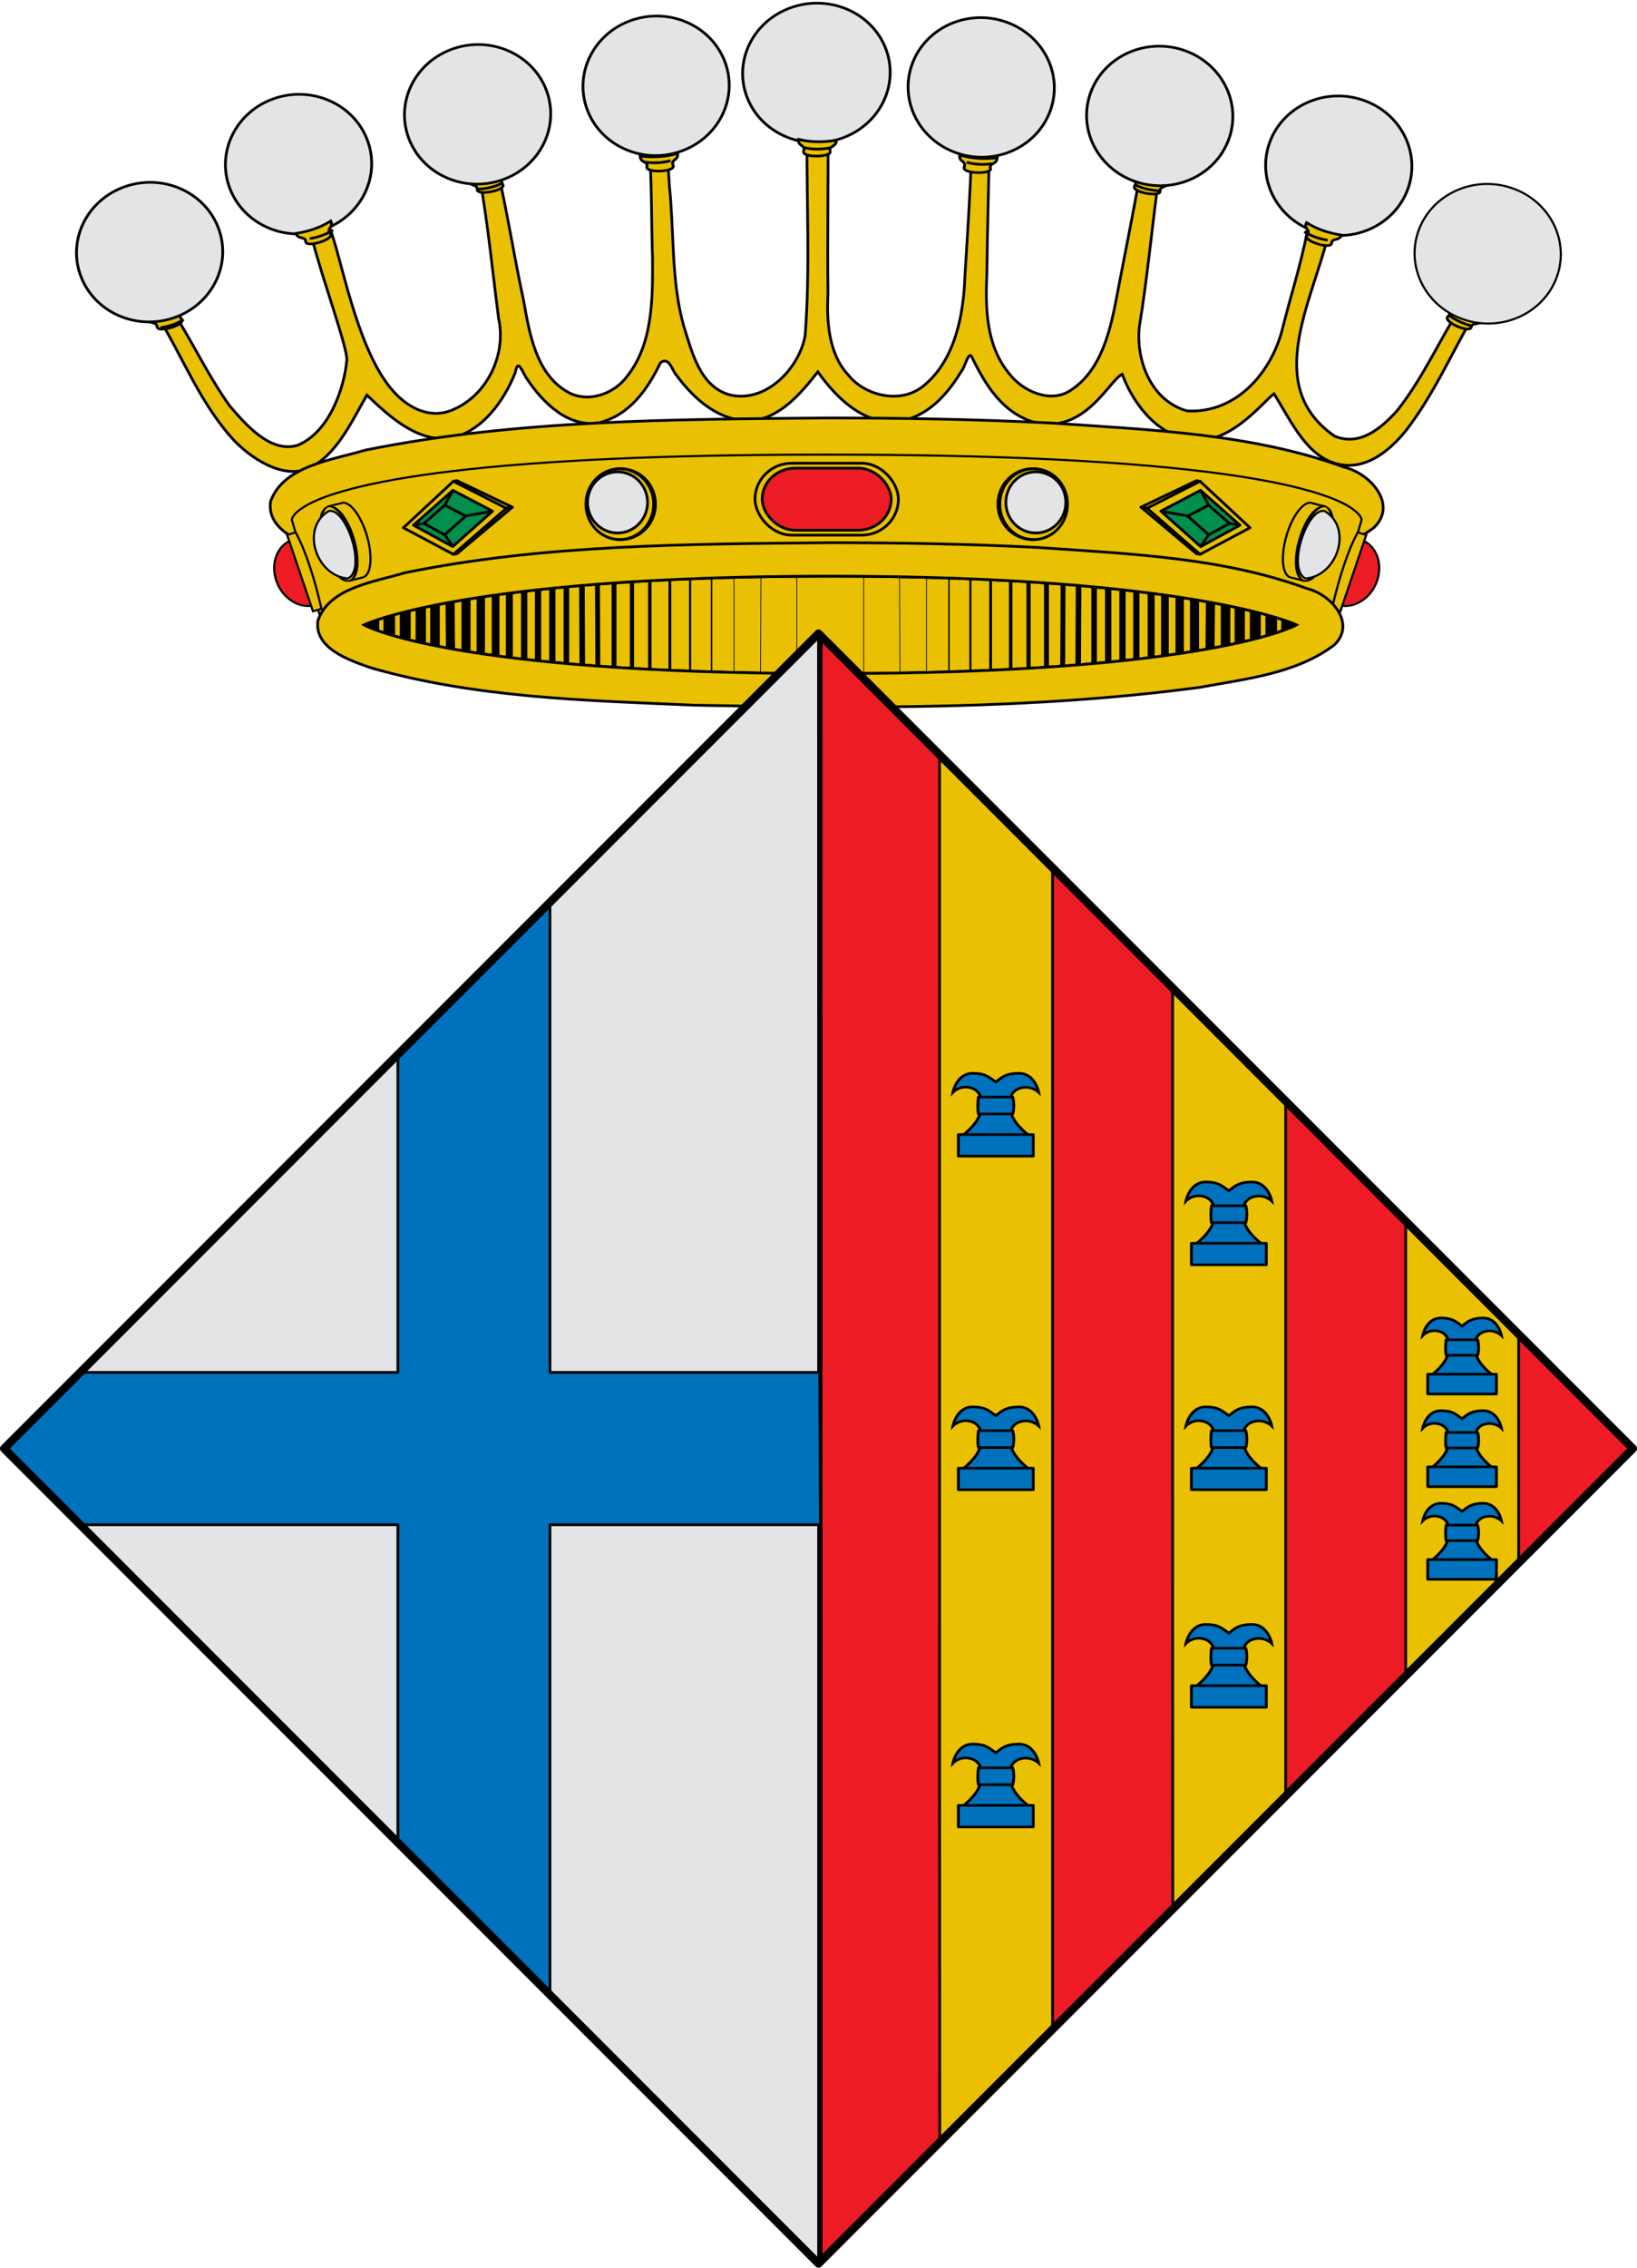 <?xml version="1.0" encoding="UTF-8" standalone="no"?>
<svg
   xmlns:dc="http://purl.org/dc/elements/1.1/"
   xmlns:cc="http://creativecommons.org/ns#"
   xmlns:rdf="http://www.w3.org/1999/02/22-rdf-syntax-ns#"
   xmlns:svg="http://www.w3.org/2000/svg"
   xmlns="http://www.w3.org/2000/svg"
   xmlns:sodipodi="http://sodipodi.sourceforge.net/DTD/sodipodi-0.dtd"
   xmlns:inkscape="http://www.inkscape.org/namespaces/inkscape"
   inkscape:output_extension="org.inkscape.output.svg.inkscape"
   sodipodi:docname="Escut_de_Peralada.svg"
   version="1.0"
   inkscape:version="1.0 (4035a4fb49, 2020-05-01)"
   sodipodi:version="0.32"
   id="svg3194"
   height="833.295"
   width="602">
  <defs
     id="defs3196" />
  <sodipodi:namedview
     inkscape:window-maximized="1"
     inkscape:document-rotation="0"
     inkscape:guide-bbox="true"
     showguides="true"
     showgrid="false"
     inkscape:window-y="0"
     inkscape:window-x="0"
     inkscape:window-height="691"
     inkscape:window-width="1366"
     inkscape:current-layer="layer7"
     inkscape:document-units="px"
     inkscape:cy="211.69591"
     inkscape:cx="50.908206"
     inkscape:zoom="0.4742523"
     inkscape:pageshadow="2"
     inkscape:pageopacity="0.0"
     objecttolerance="10"
     guidetolerance="10"
     gridtolerance="10000"
     borderopacity="1.0"
     bordercolor="#666666"
     pagecolor="#ffffff"
     id="base" />
  <g
     style="display:inline"
     transform="translate(-30.429,-111.424)"
     inkscape:label="Timbre"
     id="layer3"
     inkscape:groupmode="layer">
    <g
       transform="translate(-571.525,-32.885)"
       inkscape:label="Piezas"
       id="g4476" />
    <g
       transform="translate(-571.525,-32.885)"
       inkscape:label="Muebles"
       id="g4478" />
    <g
       transform="translate(-571.525,-32.885)"
       inkscape:label="Ornamentos"
       id="g4480" />
    <g
       transform="translate(56.372,111.411)"
       id="g4343">
      <g
         id="g4345"
         inkscape:label="Timbre"
         transform="translate(-56.372,-63.051)"
         style="display:inline">
        <g
           id="g3455"
           transform="translate(56.372,63.051)">
          <g
             style="display:inline"
             transform="translate(-3.853,-127.29)"
             inkscape:label="Timbre"
             id="g3457">
            <g
               transform="translate(18.393,86.025)"
               id="g3667">
              <path
                 sodipodi:nodetypes="cccccccccccccccccccccccccccccccccccccccccccccccccccccccccsccccccccccc"
                 id="path10045"
                 d="m 257.24,86.832 c -2.353,0.364 -0.306,3.92 -0.96,5.423 -0.135,24.055 1.168,48.236 -0.662,72.213 -1.951,11.754 -14.156,25.063 -27.645,21.922 -11.034,-2.941 -13.986,-15.76 -16.969,-25.135 -4.728,-16.648 -3.517,-34.19 -5.289,-51.255 -0.383,-5.923 -0.767,-11.845 -1.15,-17.768 -2.134,-0.098 -7.258,-1.095 -6.318,2.484 1.033,13.721 0.764,27.632 1.238,41.427 0.054,14.138 0.29,31.398 -9.323,43.365 -4.699,6.563 -14.698,10.19 -22.247,5.606 -11.421,-6.746 -13.738,-21.643 -15.863,-33.46 -3.487,-15.993 -5.952,-32.396 -9.651,-48.21 -2.318,0.837 -7.606,0.902 -6.246,4.466 2.906,16.65 4.551,33.644 6.73,50.451 2.802,12.408 -3.508,27.47 -16.243,33.224 -8.568,4.072 -16.903,-0.2 -22.601,-6.667 -13.798,-15.477 -19.373,-51.433 -23.587,-60.578 -3.248,0.739 -8.37,2.084 -6.055,5.057 3.558,13.963 12.904,39.605 12.663,44.187 -1.018,10.876 -6.64,26.597 -18.107,31.333 -10.1,2.958 -19.061,-7.642 -24.934,-14.447 -7.391,-10.224 -12.806,-21.69 -19.448,-32.384 -2.134,-2.066 -3.405,-8.962 -6.042,-8.246 -3.069,1.838 -3.84,5.847 -0.75,8.044 9.271,15.294 15.698,32.35 28.202,45.643 7.229,7.321 19.901,15.03 29.339,8.591 8.787,-5.275 14.196,-17.18 19.124,-25.659 8.004,7.579 17.668,16.744 29.872,16.065 12.483,-2.177 20.655,-14.193 24.692,-24.337 1.028,-5.816 2.685,0.209 4.382,2.438 5.853,8.694 15.051,17.878 26.459,16.02 11.566,-3.013 17.915,-12.563 22.561,-22.104 3.273,-2.343 4.236,2.819 5.786,4.512 6.49,8.764 15.432,17.06 27.742,16.931 10.871,-1.417 18.21,-10.308 24.328,-18.07 6.482,9.034 15.959,18.925 28.589,18.367 11.37,-1.291 18.873,-9.752 24.135,-18.481 1.406,-1.403 2.699,-8.039 3.971,-5.208 4.964,10.107 11.17,20.566 23.311,23.985 18.411,4.099 27.045,-15.482 31.929,-17.774 3.875,10.297 12.036,21.691 24.475,23.927 14.611,2.976 27.262,-13.819 31.337,-16.753 5.411,8.426 11.127,21.57 21.484,25.23 11.004,3.981 20.688,-3.779 27.109,-11.783 10.277,-13.302 16.979,-28.895 25.441,-43.35 2.677,-2.328 0.933,-4.32 -1.375,-5.868 -2.645,-2.315 -3.042,2.46 -3.993,3.799 -8.002,12.676 -14.059,26.479 -23.482,38.312 -5.78,6.336 -13.573,13.051 -22.852,9.252 -26.453,-18.249 -8.385,-49.076 -2.346,-74.035 -1.59,-1.108 -7.622,-4.321 -7.773,-1.026 -2.249,11.742 -6.006,23.306 -8.933,34.956 -3.72,15.841 -16.559,31.779 -35.173,30.831 -13.385,-3.73 -18.865,-18.6 -17.647,-30.717 3.039,-18.546 4.752,-37.569 7.311,-56.125 -2.117,-0.248 -4.908,-2.876 -6.754,-1.595 -2.651,15.213 -5.81,30.528 -8.699,45.772 -2.32,12.245 -5.509,27.649 -17.13,35.1 -7.367,4.925 -17.618,0.351 -22.561,-6.153 -8.586,-10.318 -8.805,-24.374 -8.204,-37.029 0.175,-16.447 0.704,-32.889 0.942,-49.335 -2.44,-0.323 -7.669,-0.726 -6.512,3.099 -0.461,15.734 -1.522,31.683 -2.51,47.484 -0.451,14.017 -3.597,31.13 -15.525,40.521 -8.345,6.55 -21.388,3.399 -27.5,-4.398 -7.111,-7.657 -7.888,-19.839 -7.335,-29.601 -0.265,-20.596 0.164,-41.694 0,-61.982 -2.281,-0.016 -4.466,-0.597 -6.754,-0.501 z"
                 style="fill:#eac102;fill-opacity:1;stroke:#000000;stroke-width:1;stroke-miterlimit:4;stroke-dasharray:none;stroke-opacity:1" />
              <path
                 style="fill:#eac102;fill-rule:evenodd;stroke:#000000;stroke-width:1;stroke-linecap:butt;stroke-linejoin:miter;stroke-miterlimit:4;stroke-dasharray:none;stroke-opacity:1"
                 d="m 263.357,194.858 c -56.633,0.559 -113.917,0.612 -169.536,11.834 -12.412,3.706 -30.157,5.775 -34.816,18.9 -1.528,10.963 12.505,15.609 21.271,18.622 41.759,11.857 85.884,12.861 129.152,14.714 67.315,1.277 135.063,1.796 201.879,-7.058 18.254,-3.335 38.353,-5.394 53.364,-16.63 8.963,-8.304 -0.958,-19.916 -10.866,-22.304 -33.989,-12.336 -71.061,-13.66 -107.01,-16.171 -27.783,-1.434 -55.615,-1.888 -83.436,-1.906 z"
                 id="path5045" />
              <path
                 style="fill:#eac102;fill-opacity:1;fill-rule:evenodd;stroke:#000000;stroke-width:0.775;stroke-linecap:butt;stroke-linejoin:miter;stroke-miterlimit:4;stroke-dasharray:none;stroke-opacity:1"
                 d="m 263.531,208.334 c -30.868,0 -56.9,0.569 -78.841,1.557 -4.388,0.198 -8.624,0.418 -12.692,0.646 -48.789,2.742 -74.949,7.59 -88.969,12.018 -1.168,0.369 -2.276,0.725 -3.282,1.087 -5.013,1.805 -8.097,3.533 -9.972,4.936 -0.369,0.276 -0.687,0.541 -0.969,0.793 -0.293,0.261 -0.538,0.502 -0.75,0.735 -1.254,1.371 -1.219,2.204 -1.219,2.204 l 10.66,36.406 h 34.856 302.358 34.856 l 10.66,-36.406 c 0,0 0.034,-0.833 -1.219,-2.204 -0.213,-0.233 -0.457,-0.473 -0.75,-0.735 -1.715,-1.535 -4.923,-3.563 -10.941,-5.73 -0.009,-0.003 -0.023,0.003 -0.031,0 -13.076,-4.702 -39.365,-10.134 -92.22,-13.105 -0.01,-5.6e-4 -0.021,5.7e-4 -0.031,0 -4.068,-0.228 -8.273,-0.449 -12.661,-0.646 -21.941,-0.989 -47.971,-1.557 -78.841,-1.557 z"
                 id="path5047" />
              <circle
                 r="23.066"
                 cy="707.071"
                 cx="1773.282"
                 style="display:inline;overflow:visible;visibility:visible;fill:#eac102;fill-opacity:1;fill-rule:evenodd;stroke:#000000;stroke-width:1.792;stroke-linecap:round;stroke-linejoin:round;stroke-miterlimit:4;stroke-dasharray:none;stroke-dashoffset:0;stroke-opacity:1;marker:none;marker-start:none;marker-mid:none;marker-end:none;enable-background:accumulate"
                 id="path5051"
                 transform="matrix(0.553,0,0,0.564,-641.391,-172.252)" />
              <circle
                 r="23.066"
                 cy="707.071"
                 cx="1773.282"
                 transform="matrix(0.54,0,0,0.564,-617.933,-172.252)"
                 id="path5053"
                 style="display:inline;overflow:visible;visibility:visible;fill:#eac102;fill-opacity:1;fill-rule:evenodd;stroke:#000000;stroke-width:1.812;stroke-linecap:round;stroke-linejoin:round;stroke-miterlimit:4;stroke-dasharray:none;stroke-dashoffset:0;stroke-opacity:1;marker:none;marker-start:none;marker-mid:none;marker-end:none;enable-background:accumulate" />
              <circle
                 r="23.066"
                 cy="707.071"
                 cx="1773.282"
                 style="display:inline;overflow:visible;visibility:visible;fill:#e3e4e5;fill-opacity:1;fill-rule:evenodd;stroke:#000000;stroke-width:2.072;stroke-linecap:round;stroke-linejoin:round;stroke-miterlimit:4;stroke-dasharray:none;stroke-dashoffset:0;stroke-opacity:1;marker:none;marker-start:none;marker-mid:none;marker-end:none;enable-background:accumulate"
                 id="path5055"
                 transform="matrix(0.478,0,0,0.487,-507.186,-118.443)" />
              <circle
                 r="23.066"
                 cy="707.071"
                 cx="1773.282"
                 transform="matrix(-0.553,0,0,0.564,1168.453,-172.252)"
                 id="path7347"
                 style="display:inline;overflow:visible;visibility:visible;fill:#eac102;fill-opacity:1;fill-rule:evenodd;stroke:#000000;stroke-width:1.792;stroke-linecap:round;stroke-linejoin:round;stroke-miterlimit:4;stroke-dasharray:none;stroke-dashoffset:0;stroke-opacity:1;marker:none;marker-start:none;marker-mid:none;marker-end:none;enable-background:accumulate" />
              <circle
                 r="23.066"
                 cy="707.071"
                 cx="1773.282"
                 style="display:inline;overflow:visible;visibility:visible;fill:#eac102;fill-opacity:1;fill-rule:evenodd;stroke:#000000;stroke-width:1.812;stroke-linecap:round;stroke-linejoin:round;stroke-miterlimit:4;stroke-dasharray:none;stroke-dashoffset:0;stroke-opacity:1;marker:none;marker-start:none;marker-mid:none;marker-end:none;enable-background:accumulate"
                 id="path7349"
                 transform="matrix(-0.54,0,0,0.564,1144.996,-172.252)" />
              <circle
                 r="23.066"
                 cy="707.071"
                 cx="1773.282"
                 transform="matrix(-0.478,0,0,0.487,1034.248,-118.443)"
                 id="path7351"
                 style="display:inline;overflow:visible;visibility:visible;fill:#e3e4e5;fill-opacity:1;fill-rule:evenodd;stroke:#000000;stroke-width:2.072;stroke-linecap:round;stroke-linejoin:round;stroke-miterlimit:4;stroke-dasharray:none;stroke-dashoffset:0;stroke-opacity:1;marker:none;marker-start:none;marker-mid:none;marker-end:none;enable-background:accumulate" />
              <path
                 sodipodi:nodetypes="ccccc"
                 id="path7354"
                 d="m 147.96,227.646 -20.423,-9.754 -1.308,0.236 19.478,9.925 z"
                 style="fill:none;fill-rule:evenodd;stroke:#000000;stroke-width:1;stroke-linecap:round;stroke-linejoin:round;stroke-miterlimit:4;stroke-dasharray:none;stroke-opacity:1" />
              <path
                 style="fill:none;fill-rule:evenodd;stroke:#000000;stroke-width:1;stroke-linecap:round;stroke-linejoin:round;stroke-miterlimit:4;stroke-dasharray:none;stroke-opacity:1"
                 d="m 147.96,227.646 -20.423,17.108 -1.308,0.236 19.478,-16.938 z"
                 id="path5069"
                 sodipodi:nodetypes="ccccc" />
              <path
                 sodipodi:nodetypes="ccc"
                 id="path5071"
                 d="m 126.199,244.949 -18.342,-9.739 18.3,-17.001"
                 style="display:inline;overflow:visible;visibility:visible;fill:none;fill-opacity:1;fill-rule:evenodd;stroke:#000000;stroke-width:1;stroke-linecap:round;stroke-linejoin:round;stroke-miterlimit:4;stroke-dasharray:none;stroke-dashoffset:0;stroke-opacity:1;marker:none;marker-start:none;marker-mid:none;marker-end:none;enable-background:accumulate" />
              <path
                 id="path5075"
                 d="m 140.645,229.101 -14.654,13.039 -14.44,-7.87 14.511,-12.807 z"
                 style="fill:#008f4c;fill-rule:evenodd;stroke:#000000;stroke-width:1;stroke-linecap:round;stroke-linejoin:round;stroke-miterlimit:4;stroke-dasharray:none;stroke-opacity:1" />
              <path
                 style="fill:none;fill-rule:evenodd;stroke:#000000;stroke-width:1;stroke-linecap:round;stroke-linejoin:round;stroke-miterlimit:4;stroke-dasharray:none;stroke-opacity:1"
                 d="m 130.791,230.908 -7.752,6.873 -7.638,-4.139 7.676,-6.751 z"
                 id="path5077" />
              <path
                 sodipodi:nodetypes="cc"
                 id="path5079"
                 d="m 126.062,242.058 -3.038,-4.275"
                 style="fill:none;fill-rule:evenodd;stroke:#000000;stroke-width:1;stroke-linecap:round;stroke-linejoin:round;stroke-miterlimit:4;stroke-dasharray:none;stroke-opacity:1" />
              <path
                 sodipodi:nodetypes="cc"
                 id="path5081"
                 d="m 111.765,234.231 3.664,-0.608"
                 style="fill:none;fill-rule:evenodd;stroke:#000000;stroke-width:1;stroke-linecap:round;stroke-linejoin:round;stroke-miterlimit:4;stroke-dasharray:none;stroke-opacity:1" />
              <path
                 id="path5083"
                 d="m 130.78,230.877 9.579,-1.725"
                 style="fill:none;fill-rule:evenodd;stroke:#000000;stroke-width:1;stroke-linecap:round;stroke-linejoin:round;stroke-miterlimit:4;stroke-dasharray:none;stroke-opacity:1" />
              <path
                 sodipodi:nodetypes="cc"
                 id="path5085"
                 d="m 123.042,226.95 3.02,-5.486"
                 style="fill:none;fill-rule:evenodd;stroke:#000000;stroke-width:1;stroke-linecap:round;stroke-linejoin:round;stroke-miterlimit:4;stroke-dasharray:none;stroke-opacity:1" />
              <path
                 style="fill:none;fill-rule:evenodd;stroke:#000000;stroke-width:1;stroke-linecap:round;stroke-linejoin:round;stroke-miterlimit:4;stroke-dasharray:none;stroke-opacity:1"
                 d="m 379.102,227.646 20.423,-9.754 1.308,0.236 -19.478,9.925 z"
                 id="path5089"
                 sodipodi:nodetypes="ccccc" />
              <path
                 sodipodi:nodetypes="ccccc"
                 id="path5091"
                 d="m 379.102,227.646 20.423,17.108 1.308,0.236 -19.478,-16.938 z"
                 style="fill:none;fill-rule:evenodd;stroke:#000000;stroke-width:1;stroke-linecap:round;stroke-linejoin:round;stroke-miterlimit:4;stroke-dasharray:none;stroke-opacity:1" />
              <path
                 style="display:inline;overflow:visible;visibility:visible;fill:none;fill-opacity:1;fill-rule:evenodd;stroke:#000000;stroke-width:1;stroke-linecap:round;stroke-linejoin:round;stroke-miterlimit:4;stroke-dasharray:none;stroke-dashoffset:0;stroke-opacity:1;marker:none;marker-start:none;marker-mid:none;marker-end:none;enable-background:accumulate"
                 d="m 400.863,244.949 18.342,-9.739 -18.3,-17.001"
                 id="path5093"
                 sodipodi:nodetypes="ccc" />
              <path
                 style="fill:#008f4c;fill-rule:evenodd;stroke:#000000;stroke-width:1;stroke-linecap:round;stroke-linejoin:round;stroke-miterlimit:4;stroke-dasharray:none;stroke-opacity:1"
                 d="m 386.417,229.101 14.654,13.039 14.44,-7.87 -14.511,-12.807 z"
                 id="path5097" />
              <path
                 id="path5099"
                 d="m 396.271,230.908 7.752,6.873 7.638,-4.139 -7.676,-6.751 z"
                 style="fill:none;fill-rule:evenodd;stroke:#000000;stroke-width:1;stroke-linecap:round;stroke-linejoin:round;stroke-miterlimit:4;stroke-dasharray:none;stroke-opacity:1" />
              <path
                 style="fill:none;fill-rule:evenodd;stroke:#000000;stroke-width:1;stroke-linecap:round;stroke-linejoin:round;stroke-miterlimit:4;stroke-dasharray:none;stroke-opacity:1"
                 d="m 401,242.058 3.038,-4.275"
                 id="path5101"
                 sodipodi:nodetypes="cc" />
              <path
                 style="fill:none;fill-rule:evenodd;stroke:#000000;stroke-width:1;stroke-linecap:round;stroke-linejoin:round;stroke-miterlimit:4;stroke-dasharray:none;stroke-opacity:1"
                 d="m 415.297,234.231 -3.664,-0.608"
                 id="path5103"
                 sodipodi:nodetypes="cc" />
              <path
                 style="fill:none;fill-rule:evenodd;stroke:#000000;stroke-width:1;stroke-linecap:round;stroke-linejoin:round;stroke-miterlimit:4;stroke-dasharray:none;stroke-opacity:1"
                 d="m 396.282,230.877 -9.579,-1.725"
                 id="path5105" />
              <path
                 style="fill:none;fill-rule:evenodd;stroke:#000000;stroke-width:1;stroke-linecap:round;stroke-linejoin:round;stroke-miterlimit:4;stroke-dasharray:none;stroke-opacity:1"
                 d="m 404.02,226.95 -3.02,-5.486"
                 id="path5107"
                 sodipodi:nodetypes="cc" />
              <rect
                 style="display:inline;overflow:visible;visibility:visible;fill:#eac102;fill-opacity:1;fill-rule:nonzero;stroke:#000000;stroke-width:1;stroke-linecap:butt;stroke-linejoin:miter;stroke-miterlimit:4;stroke-dasharray:none;stroke-dashoffset:0;stroke-opacity:1;marker:none;marker-start:none;marker-mid:none;marker-end:none;enable-background:accumulate"
                 id="rect5111"
                 width="52.732"
                 height="26.413"
                 x="237.165"
                 y="211.501"
                 ry="13.206"
                 rx="13.484" />
              <rect
                 rx="12.133"
                 ry="11.404"
                 y="213.303"
                 x="239.807"
                 height="22.808"
                 width="47.448"
                 id="rect5113"
                 style="display:inline;overflow:visible;visibility:visible;fill:#ed1c24;fill-opacity:1;fill-rule:nonzero;stroke:#000000;stroke-width:1;stroke-linecap:butt;stroke-linejoin:miter;stroke-miterlimit:4;stroke-dasharray:none;stroke-dashoffset:0;stroke-opacity:1;marker:none;marker-start:none;marker-mid:none;marker-end:none;enable-background:accumulate" />
              <g
                 style="stroke:#000000;stroke-width:1.697;stroke-miterlimit:4;stroke-dasharray:none;stroke-opacity:1"
                 id="g5164"
                 transform="matrix(-0.449,0.135,0.143,0.422,900.364,-324.242)">
                <path
                   style="display:inline;overflow:visible;visibility:visible;opacity:1;fill:#ed1c24;fill-opacity:1;fill-rule:nonzero;stroke:#000000;stroke-width:1.697;stroke-linecap:butt;stroke-linejoin:miter;stroke-miterlimit:4;stroke-dasharray:none;stroke-dashoffset:0;stroke-opacity:1;marker:none;marker-start:none;marker-mid:none;marker-end:none;enable-background:accumulate"
                   d="m 2069.062,730.688 c 0.224,0.008 0.431,0.094 0.656,0.094 12.759,0 23.094,-12.766 23.094,-28.5 0,-15.734 -10.335,-28.5 -23.094,-28.5 -0.225,0 -0.432,0.086 -0.656,0.094 z"
                   id="path5166" />
                <path
                   style="display:inline;overflow:visible;visibility:visible;fill:#eac102;fill-opacity:1;fill-rule:nonzero;stroke:#000000;stroke-width:1.697;stroke-linecap:butt;stroke-linejoin:miter;stroke-miterlimit:4;stroke-dasharray:none;stroke-dashoffset:0;stroke-opacity:1;marker:none;marker-start:none;marker-mid:none;marker-end:none;enable-background:accumulate"
                   d="m 2066.286,668.732 h 6.95 v 66.529 h -6.95 c -2.458,-25.69 -2.862,-50.125 0,-66.529 z"
                   id="path5168"
                   sodipodi:nodetypes="ccccc" />
              </g>
              <g
                 style="stroke:#000000;stroke-width:1.697;stroke-miterlimit:4;stroke-dasharray:none;stroke-opacity:1"
                 id="g5170"
                 transform="matrix(-0.455,0.115,0.122,0.427,927.666,-293.825)">
                <path
                   style="display:inline;overflow:visible;visibility:visible;opacity:1;fill:#eac102;fill-opacity:1;fill-rule:evenodd;stroke:#000000;stroke-width:1.697;stroke-linecap:round;stroke-linejoin:round;stroke-miterlimit:4;stroke-dasharray:none;stroke-dashoffset:0;stroke-opacity:1;marker:none;marker-start:none;marker-mid:none;marker-end:none;enable-background:accumulate"
                   d="m 2030.156,670.594 c -6.01,1.755 -10.688,15.383 -10.687,31.906 0,16.522 4.678,30.119 10.687,31.875 l 0.25,0.062 c 0.352,0.083 0.703,0.125 1.063,0.125 l 10.844,-0.024 v -18.352 c 0.738,-4.161 1.156,-8.779 1.156,-13.688 0,-4.908 -0.418,-9.558 -1.156,-13.719 v -18.179 z"
                   id="path5172"
                   sodipodi:nodetypes="cscccccsccc" />
                <ellipse
                   ry="32.089"
                   rx="6.069"
                   cy="702.486"
                   cx="2042.31"
                   style="display:inline;overflow:visible;visibility:visible;opacity:1;fill:#eac102;fill-opacity:1;fill-rule:evenodd;stroke:#000000;stroke-width:1.21;stroke-linecap:round;stroke-linejoin:round;stroke-miterlimit:4;stroke-dasharray:none;stroke-dashoffset:0;stroke-opacity:1;marker:none;marker-start:none;marker-mid:none;marker-end:none;enable-background:accumulate"
                   id="path5174"
                   transform="matrix(1.979,0,0,0.994,-1999.373,4.335)" />
                <path
                   style="display:inline;overflow:visible;visibility:visible;fill:#e3e4e5;fill-opacity:1;fill-rule:evenodd;stroke:#000000;stroke-width:1.697;stroke-linecap:round;stroke-linejoin:round;stroke-miterlimit:4;stroke-dasharray:none;stroke-dashoffset:0;stroke-opacity:1;marker:none;marker-start:none;marker-mid:none;marker-end:none;enable-background:accumulate"
                   d="m 2042.955,674.401 c 25.152,7.781 23.558,49.664 0,57.979 -16.346,-3.472 -14.067,-57.719 0,-57.979 z"
                   id="path5176"
                   sodipodi:nodetypes="ccc" />
              </g>
              <g
                 style="stroke:#000000;stroke-width:1.697;stroke-miterlimit:4;stroke-dasharray:none;stroke-opacity:1"
                 transform="matrix(0.449,0.135,-0.143,0.422,-373.302,-324.242)"
                 id="g5180">
                <path
                   id="path5182"
                   d="m 2069.062,730.688 c 0.224,0.008 0.431,0.094 0.656,0.094 12.759,0 23.094,-12.766 23.094,-28.5 0,-15.734 -10.335,-28.5 -23.094,-28.5 -0.225,0 -0.432,0.086 -0.656,0.094 z"
                   style="display:inline;overflow:visible;visibility:visible;opacity:1;fill:#ed1c24;fill-opacity:1;fill-rule:nonzero;stroke:#000000;stroke-width:1.697;stroke-linecap:butt;stroke-linejoin:miter;stroke-miterlimit:4;stroke-dasharray:none;stroke-dashoffset:0;stroke-opacity:1;marker:none;marker-start:none;marker-mid:none;marker-end:none;enable-background:accumulate" />
                <path
                   sodipodi:nodetypes="ccccc"
                   id="path5184"
                   d="m 2066.286,668.732 h 6.95 v 66.529 h -6.95 c -2.458,-25.69 -2.862,-50.125 0,-66.529 z"
                   style="display:inline;overflow:visible;visibility:visible;fill:#eac102;fill-opacity:1;fill-rule:nonzero;stroke:#000000;stroke-width:1.697;stroke-linecap:butt;stroke-linejoin:miter;stroke-miterlimit:4;stroke-dasharray:none;stroke-dashoffset:0;stroke-opacity:1;marker:none;marker-start:none;marker-mid:none;marker-end:none;enable-background:accumulate" />
              </g>
              <g
                 style="stroke:#000000;stroke-width:1.697;stroke-miterlimit:4;stroke-dasharray:none;stroke-opacity:1"
                 transform="matrix(0.455,0.115,-0.122,0.427,-400.604,-293.825)"
                 id="g5186">
                <path
                   sodipodi:nodetypes="cscccccsccc"
                   id="path5188"
                   d="m 2030.156,670.594 c -6.01,1.755 -10.688,15.383 -10.687,31.906 0,16.522 4.678,30.119 10.687,31.875 l 0.25,0.062 c 0.352,0.083 0.703,0.125 1.063,0.125 l 10.844,-0.024 v -18.352 c 0.738,-4.161 1.156,-8.779 1.156,-13.688 0,-4.908 -0.418,-9.558 -1.156,-13.719 v -18.179 z"
                   style="display:inline;overflow:visible;visibility:visible;opacity:1;fill:#eac102;fill-opacity:1;fill-rule:evenodd;stroke:#000000;stroke-width:1.697;stroke-linecap:round;stroke-linejoin:round;stroke-miterlimit:4;stroke-dasharray:none;stroke-dashoffset:0;stroke-opacity:1;marker:none;marker-start:none;marker-mid:none;marker-end:none;enable-background:accumulate" />
                <ellipse
                   ry="32.089"
                   rx="6.069"
                   cy="702.486"
                   cx="2042.31"
                   transform="matrix(1.979,0,0,0.994,-1999.373,4.335)"
                   id="path5190"
                   style="display:inline;overflow:visible;visibility:visible;opacity:1;fill:#eac102;fill-opacity:1;fill-rule:evenodd;stroke:#000000;stroke-width:1.21;stroke-linecap:round;stroke-linejoin:round;stroke-miterlimit:4;stroke-dasharray:none;stroke-dashoffset:0;stroke-opacity:1;marker:none;marker-start:none;marker-mid:none;marker-end:none;enable-background:accumulate" />
                <path
                   sodipodi:nodetypes="ccc"
                   id="path5192"
                   d="m 2042.955,674.401 c 25.152,7.781 23.558,49.664 0,57.979 -16.346,-3.472 -14.067,-57.719 0,-57.979 z"
                   style="display:inline;overflow:visible;visibility:visible;fill:#e3e4e5;fill-opacity:1;fill-rule:evenodd;stroke:#000000;stroke-width:1.697;stroke-linecap:round;stroke-linejoin:round;stroke-miterlimit:4;stroke-dasharray:none;stroke-dashoffset:0;stroke-opacity:1;marker:none;marker-start:none;marker-mid:none;marker-end:none;enable-background:accumulate" />
              </g>
              <path
                 style="display:inline;fill:#eac102;fill-rule:evenodd;stroke:#000000;stroke-width:1.001px;stroke-linecap:butt;stroke-linejoin:miter;stroke-opacity:1"
                 d="m 93.316,270.896 c 0,0 37.061,-17.904 171.523,-17.904 134.016,0 171.523,17.904 171.523,17.904 0,0 -31.347,17.904 -171.523,17.904 -140.622,0 -171.523,-17.904 -171.523,-17.904 z"
                 id="path4393"
                 sodipodi:nodetypes="czczc" />
              <path
                 id="path4395"
                 style="font-size:12px;display:inline;fill:none;stroke:#000000;stroke-width:0.521"
                 d="M 221.181,291.659 V 250.234" />
              <path
                 id="path4073"
                 style="font-size:12px;display:inline;fill:none;stroke:#000000;stroke-width:0.766"
                 d="M 213.3,291.659 V 250.234" />
              <path
                 id="path4075"
                 style="font-size:12px;display:inline;fill:none;stroke:#000000;stroke-width:1.027"
                 d="M 205.859,291.659 V 250.234" />
              <path
                 id="path4077"
                 style="font-size:12px;display:inline;fill:none;stroke:#000000;stroke-width:1.287"
                 d="M 198.483,291.659 V 250.234" />
              <path
                 id="path4079"
                 style="font-size:12px;display:inline;fill:none;stroke:#000000;stroke-width:1.547"
                 d="M 191.911,291.659 V 250.234" />
              <path
                 id="path4081"
                 style="font-size:12px;display:inline;fill:none;stroke:#000000;stroke-width:1.808"
                 d="m 179.377,289.425 -0.174,-37.704 m 6.116,38.2 v -39.438" />
              <path
                 id="path4083"
                 style="font-size:12px;display:inline;fill:none;stroke:#000000;stroke-width:2.054"
                 d="m 167.804,287.73 v -34.738 m 5.863,35.729 -0.174,-36.968" />
              <path
                 id="path4085"
                 style="font-size:12px;display:inline;fill:none;stroke:#000000;stroke-width:2.314"
                 d="m 152.279,285.746 v -30.52 m 5.094,31.016 V 254.234 m 5.248,33 v -33.25" />
              <path
                 id="path4087"
                 style="font-size:12px;display:inline;fill:none;stroke:#000000;stroke-width:2.574"
                 d="M 146.837,285.497 V 255.972" />
              <path
                 id="path4089"
                 style="font-size:12px;display:inline;fill:none;stroke:#000000;stroke-width:2.834"
                 d="m 141.763,284.009 v -27.541" />
              <path
                 id="path4091"
                 style="font-size:12px;display:inline;fill:none;stroke:#000000;stroke-width:3.095"
                 d="M 136.322,283.263 V 257.706" />
              <path
                 id="path4093"
                 style="font-size:12px;display:inline;fill:none;stroke:#000000;stroke-width:3.341"
                 d="m 125.181,281.033 -0.174,-20.348 m 5.883,21.34 V 259.197" />
              <path
                 id="path4095"
                 style="font-size:12px;display:inline;fill:none;stroke:#000000;stroke-width:3.529"
                 d="M 119.472,279.295 V 261.427" />
              <path
                 id="path4097"
                 style="font-size:12px;display:inline;fill:none;stroke:#000000;stroke-width:3.789"
                 d="M 114.244,277.846 V 262.967" />
              <path
                 id="path4099"
                 style="font-size:12px;display:inline;fill:none;stroke:#000000;stroke-width:4.035"
                 d="M 108.535,275.862 V 264.209" />
              <path
                 id="path4101"
                 style="font-size:12px;display:inline;fill:none;stroke:#000000;stroke-width:4.281"
                 d="m 102.667,274.87 v -8.678" />
              <path
                 id="path4103"
                 style="font-size:12px;display:inline;fill:none;stroke:#000000;stroke-width:5.047"
                 d="m 96.456,272.888 v -4.217" />
              <path
                 id="path4105"
                 style="font-size:12px;display:inline;fill:none;stroke:#000000;stroke-width:0.26"
                 d="m 252.54,289.425 v -37.95 m -13.353,39.192 0.174,-40.184 m -9.906,40.68 v -40.929" />
              <path
                 d="M 308.496,291.659 V 250.234"
                 style="font-size:12px;display:inline;fill:none;stroke:#000000;stroke-width:0.521"
                 id="path4107" />
              <path
                 d="M 316.377,291.659 V 250.234"
                 style="font-size:12px;display:inline;fill:none;stroke:#000000;stroke-width:0.766"
                 id="path4109" />
              <path
                 d="M 323.818,291.659 V 250.234"
                 style="font-size:12px;display:inline;fill:none;stroke:#000000;stroke-width:1.027"
                 id="path4111" />
              <path
                 d="M 331.194,291.659 V 250.234"
                 style="font-size:12px;display:inline;fill:none;stroke:#000000;stroke-width:1.287"
                 id="path4113" />
              <path
                 d="M 337.766,291.659 V 250.234"
                 style="font-size:12px;display:inline;fill:none;stroke:#000000;stroke-width:1.547"
                 id="path4115" />
              <path
                 d="m 350.301,289.425 0.174,-37.704 m -6.116,38.2 v -39.438"
                 style="font-size:12px;display:inline;fill:none;stroke:#000000;stroke-width:1.808"
                 id="path4117" />
              <path
                 d="m 361.873,287.73 v -34.738 m -5.863,35.729 0.174,-36.968"
                 style="font-size:12px;display:inline;fill:none;stroke:#000000;stroke-width:2.054"
                 id="path4119" />
              <path
                 d="m 377.398,285.746 v -30.52 m -5.094,31.016 V 254.234 m -5.248,33 v -33.25"
                 style="font-size:12px;display:inline;fill:none;stroke:#000000;stroke-width:2.314"
                 id="path4121" />
              <path
                 d="M 382.84,285.497 V 255.972"
                 style="font-size:12px;display:inline;fill:none;stroke:#000000;stroke-width:2.574"
                 id="path4123" />
              <path
                 d="m 387.914,284.009 v -27.541"
                 style="font-size:12px;display:inline;fill:none;stroke:#000000;stroke-width:2.834"
                 id="path4125" />
              <path
                 d="M 393.355,283.263 V 257.706"
                 style="font-size:12px;display:inline;fill:none;stroke:#000000;stroke-width:3.095"
                 id="path4127" />
              <path
                 d="m 404.496,281.033 0.174,-20.348 m -5.883,21.34 V 259.197"
                 style="font-size:12px;display:inline;fill:none;stroke:#000000;stroke-width:3.341"
                 id="path4129" />
              <path
                 d="M 410.205,279.295 V 261.427"
                 style="font-size:12px;display:inline;fill:none;stroke:#000000;stroke-width:3.529"
                 id="path4131" />
              <path
                 d="M 415.433,277.846 V 262.967"
                 style="font-size:12px;display:inline;fill:none;stroke:#000000;stroke-width:3.789"
                 id="path4133" />
              <path
                 d="M 421.142,275.862 V 264.209"
                 style="font-size:12px;display:inline;fill:none;stroke:#000000;stroke-width:4.035"
                 id="path4135" />
              <path
                 d="m 427.01,274.87 v -8.678"
                 style="font-size:12px;display:inline;fill:none;stroke:#000000;stroke-width:4.281"
                 id="path4137" />
              <path
                 d="m 433.221,272.888 v -4.217"
                 style="font-size:12px;display:inline;fill:none;stroke:#000000;stroke-width:5.047"
                 id="path4139" />
              <path
                 d="m 277.137,289.425 v -37.95 m 13.353,39.192 -0.174,-40.184 m 9.905,40.68 v -40.929"
                 style="font-size:12px;display:inline;fill:none;stroke:#000000;stroke-width:0.26"
                 id="path4141" />
              <path
                 style="display:inline;fill:#eac102;fill-rule:evenodd;stroke:#000000;stroke-width:1;stroke-linecap:butt;stroke-linejoin:miter;stroke-miterlimit:4;stroke-dasharray:none;stroke-opacity:1"
                 d="m 264.685,240.7 c -52.174,0.521 -104.943,0.577 -156.183,11.034 -11.435,3.453 -27.791,5.375 -32.083,17.605 -1.408,10.215 11.508,14.551 19.584,17.359 38.472,11.048 79.141,11.99 119.002,13.717 62.015,1.19 124.407,1.652 185.962,-6.598 16.817,-3.108 35.333,-5.026 49.162,-15.497 8.257,-7.738 -0.866,-18.556 -9.994,-20.781 -31.314,-11.495 -65.464,-12.718 -98.583,-15.059 -25.596,-1.336 -51.236,-1.763 -76.868,-1.78 z m 0.144,12.293 c 134.016,2e-5 171.534,17.906 171.534,17.906 -8e-5,-2e-5 -31.358,17.906 -171.534,17.906 -140.622,0 -171.505,-17.906 -171.505,-17.906 0,-2e-5 37.043,-17.906 171.505,-17.906 z"
                 id="path4143" />
              <circle
                 r="29.463"
                 cy="1390.381"
                 cx="3168.588"
                 style="display:inline;overflow:visible;visibility:visible;fill:#e3e4e5;fill-opacity:1;fill-rule:evenodd;stroke:#000000;stroke-width:1.117;stroke-linecap:round;stroke-linejoin:round;stroke-miterlimit:4;stroke-dasharray:none;stroke-dashoffset:0;stroke-opacity:1;marker:none;marker-start:none;marker-mid:none;marker-end:none;enable-background:accumulate"
                 id="path4546"
                 transform="matrix(-0.869,0.294,0.304,0.819,2590.573,-2002.208)" />
              <path
                 sodipodi:nodetypes="cczzc"
                 id="path4609"
                 d="m 253.165,92.497 c 4.352,1.045 8.78,1.138 13.926,0.325 -0.031,2.676 -2.916,1.843 -2.279,4.071 0.637,2.228 -10.536,2.44 -9.757,-0.043 0.779,-2.482 -2.167,-1.67 -1.89,-4.353 z"
                 style="fill:#eac102;fill-rule:evenodd;stroke:#000000;stroke-width:1;stroke-linecap:butt;stroke-linejoin:miter;stroke-miterlimit:4;stroke-dasharray:none;stroke-opacity:1" />
              <path
                 style="fill:none;fill-rule:evenodd;stroke:#000000;stroke-width:1;stroke-linecap:butt;stroke-linejoin:miter;stroke-miterlimit:4;stroke-dasharray:none;stroke-opacity:1"
                 d="m 264.703,95.64 c -2.931,0.559 -6.465,0.611 -9.376,-0.098"
                 id="path4611"
                 sodipodi:nodetypes="cc" />
              <g
                 transform="matrix(-0.389,-0.015,-0.015,0.349,1457.234,-359.747)"
                 id="g4615"
                 style="stroke:#000000;stroke-width:2.71;stroke-miterlimit:4;stroke-dasharray:none;stroke-opacity:1">
                <path
                   style="fill:#eac102;fill-rule:evenodd;stroke:#000000;stroke-width:2.71;stroke-linecap:butt;stroke-linejoin:miter;stroke-miterlimit:4;stroke-dasharray:none;stroke-opacity:1"
                   d="m 3153.871,1446.208 c 10.772,4.058 21.975,5.422 35.221,4.384 -0.747,7.614 -7.853,4.525 -6.792,11.03 1.06,6.506 -27.318,4.332 -24.724,-2.545 2.594,-6.877 -5.077,-5.295 -3.705,-12.869 z"
                   id="path4617"
                   sodipodi:nodetypes="cczzc" />
              </g>
              <path
                 style="fill:none;fill-rule:evenodd;stroke:#000000;stroke-width:1;stroke-linecap:butt;stroke-linejoin:miter;stroke-miterlimit:4;stroke-dasharray:none;stroke-opacity:1"
                 d="m 196.851,100.859 c 2.933,0.417 6.435,0.3 9.278,-0.548"
                 id="path4619"
                 sodipodi:nodetypes="cc" />
              <g
                 id="g4623"
                 transform="matrix(-0.373,0.082,0.104,0.337,1054.305,-592.86)"
                 style="stroke:#000000;stroke-width:2.73;stroke-miterlimit:4;stroke-dasharray:none;stroke-opacity:1">
                <path
                   sodipodi:nodetypes="cczzc"
                   id="path4625"
                   d="m 3159.508,1447.143 c 10.772,4.058 21.975,5.422 35.221,4.384 -0.747,7.614 -7.853,4.525 -6.792,11.03 1.06,6.506 -27.318,4.332 -24.724,-2.545 2.594,-6.877 -5.077,-5.295 -3.705,-12.869 z"
                   style="fill:#eac102;fill-rule:evenodd;stroke:#000000;stroke-width:2.73;stroke-linecap:butt;stroke-linejoin:miter;stroke-miterlimit:4;stroke-dasharray:none;stroke-opacity:1" />
              </g>
              <g
                 style="stroke:#000000;stroke-width:1.336;stroke-miterlimit:4;stroke-dasharray:none;stroke-opacity:1"
                 id="g4627"
                 transform="matrix(-0.763,-0.072,-0.052,0.729,-562.887,-159.611)">
                <path
                   style="fill:none;fill-rule:evenodd;stroke:#000000;stroke-width:1.336;stroke-linecap:butt;stroke-linejoin:miter;stroke-miterlimit:4;stroke-dasharray:none;stroke-opacity:1"
                   d="m -786.766,363.024 c -3.746,-0.891 -7.868,-2.733 -10.787,-5.179"
                   id="path4629"
                   sodipodi:nodetypes="cc" />
              </g>
              <circle
                 r="29.463"
                 cy="1390.381"
                 cx="3168.588"
                 style="display:inline;overflow:visible;visibility:visible;fill:#e3e4e5;fill-opacity:1;fill-rule:evenodd;stroke:#000000;stroke-width:1.122;stroke-linecap:round;stroke-linejoin:round;stroke-miterlimit:4;stroke-dasharray:none;stroke-dashoffset:0;stroke-opacity:1;marker:none;marker-start:none;marker-mid:none;marker-end:none;enable-background:accumulate"
                 id="path4631"
                 transform="matrix(-0.861,0.294,0.302,0.819,2322.796,-1936.356)" />
              <circle
                 r="29.463"
                 cy="1390.381"
                 cx="3168.588"
                 style="display:inline;overflow:visible;visibility:visible;fill:#e3e4e5;fill-opacity:1;fill-rule:evenodd;stroke:#000000;stroke-width:1.122;stroke-linecap:round;stroke-linejoin:round;stroke-miterlimit:4;stroke-dasharray:none;stroke-dashoffset:0;stroke-opacity:1;marker:none;marker-start:none;marker-mid:none;marker-end:none;enable-background:accumulate"
                 id="path4633"
                 transform="matrix(-0.861,0.294,0.302,0.819,2377.568,-1968.698)" />
              <g
                 id="g4637"
                 transform="matrix(-0.384,0.044,0.057,0.343,1273.724,-530.364)"
                 style="stroke:#000000;stroke-width:2.73;stroke-miterlimit:4;stroke-dasharray:none;stroke-opacity:1">
                <path
                   sodipodi:nodetypes="cczzc"
                   id="path4639"
                   d="m 3153.871,1446.208 c 10.772,4.058 21.975,5.422 35.221,4.384 -0.747,7.614 -7.853,4.525 -6.792,11.03 1.06,6.506 -27.318,4.332 -24.724,-2.545 2.594,-6.877 -5.077,-5.295 -3.705,-12.869 z"
                   style="fill:#eac102;fill-rule:evenodd;stroke:#000000;stroke-width:2.73;stroke-linecap:butt;stroke-linejoin:miter;stroke-miterlimit:4;stroke-dasharray:none;stroke-opacity:1" />
              </g>
              <g
                 style="stroke:#000000;stroke-width:1.336;stroke-miterlimit:4;stroke-dasharray:none;stroke-opacity:1"
                 id="g4641"
                 transform="matrix(-0.752,-0.146,-0.154,0.714,-402.78,-262.695)">
                <path
                   style="fill:none;fill-rule:evenodd;stroke:#000000;stroke-width:1.336;stroke-linecap:butt;stroke-linejoin:miter;stroke-miterlimit:4;stroke-dasharray:none;stroke-opacity:1"
                   d="m -789.301,361.706 c -3.746,-0.891 -7.868,-2.733 -10.787,-5.179"
                   id="path4643"
                   sodipodi:nodetypes="cc" />
              </g>
              <circle
                 r="29.463"
                 cy="1390.381"
                 cx="3168.588"
                 style="display:inline;overflow:visible;visibility:visible;fill:#e3e4e5;fill-opacity:1;fill-rule:evenodd;stroke:#000000;stroke-width:1.122;stroke-linecap:round;stroke-linejoin:round;stroke-miterlimit:4;stroke-dasharray:none;stroke-dashoffset:0;stroke-opacity:1;marker:none;marker-start:none;marker-mid:none;marker-end:none;enable-background:accumulate"
                 id="path4645"
                 transform="matrix(-0.861,0.294,0.302,0.819,2443.409,-1986.996)" />
              <circle
                 r="29.463"
                 cy="1390.381"
                 cx="3168.588"
                 style="display:inline;overflow:visible;visibility:visible;fill:#e3e4e5;fill-opacity:1;fill-rule:evenodd;stroke:#000000;stroke-width:1.122;stroke-linecap:round;stroke-linejoin:round;stroke-miterlimit:4;stroke-dasharray:none;stroke-dashoffset:0;stroke-opacity:1;marker:none;marker-start:none;marker-mid:none;marker-end:none;enable-background:accumulate"
                 id="path4647"
                 transform="matrix(-0.861,0.294,0.302,0.819,2509.052,-1997.477)" />
              <g
                 id="g4651"
                 transform="matrix(-0.376,0.088,0.1,0.334,1122.366,-638.073)"
                 style="stroke:#000000;stroke-width:2.73;stroke-miterlimit:4;stroke-dasharray:none;stroke-opacity:1">
                <path
                   sodipodi:nodetypes="cczzc"
                   id="path4653"
                   d="m 3153.871,1446.208 c 10.772,4.058 21.975,5.422 35.221,4.384 -0.747,7.614 -7.853,4.525 -6.792,11.03 1.06,6.506 -27.318,4.332 -24.724,-2.545 2.594,-6.877 -5.077,-5.295 -3.705,-12.869 z"
                   style="fill:#eac102;fill-rule:evenodd;stroke:#000000;stroke-width:2.73;stroke-linecap:butt;stroke-linejoin:miter;stroke-miterlimit:4;stroke-dasharray:none;stroke-opacity:1" />
              </g>
              <g
                 style="stroke:#000000;stroke-width:1.336;stroke-miterlimit:4;stroke-dasharray:none;stroke-opacity:1"
                 id="g4655"
                 transform="matrix(-0.765,-0.059,-0.062,0.727,-507.968,-180.592)">
                <path
                   style="fill:none;fill-rule:evenodd;stroke:#000000;stroke-width:1.336;stroke-linecap:butt;stroke-linejoin:miter;stroke-miterlimit:4;stroke-dasharray:none;stroke-opacity:1"
                   d="m -789.301,361.706 c -3.746,-0.891 -7.868,-2.733 -10.787,-5.179"
                   id="path4657"
                   sodipodi:nodetypes="cc" />
              </g>
              <g
                 transform="matrix(0.389,-0.015,0.015,0.349,-936.088,-359.154)"
                 id="g9188"
                 style="stroke:#000000;stroke-width:2.71;stroke-miterlimit:4;stroke-dasharray:none;stroke-opacity:1">
                <path
                   style="fill:#eac102;fill-rule:evenodd;stroke:#000000;stroke-width:2.71;stroke-linecap:butt;stroke-linejoin:miter;stroke-miterlimit:4;stroke-dasharray:none;stroke-opacity:1"
                   d="m 3153.871,1446.208 c 10.772,4.058 21.975,5.422 35.221,4.384 -0.747,7.614 -7.853,4.525 -6.792,11.03 1.06,6.506 -27.318,4.332 -24.724,-2.545 2.594,-6.877 -5.077,-5.295 -3.705,-12.869 z"
                   id="path9190"
                   sodipodi:nodetypes="cczzc" />
              </g>
              <path
                 style="fill:none;fill-rule:evenodd;stroke:#000000;stroke-width:1;stroke-linecap:butt;stroke-linejoin:miter;stroke-miterlimit:4;stroke-dasharray:none;stroke-opacity:1"
                 d="m 324.296,101.452 c -2.933,0.417 -6.435,0.3 -9.278,-0.548"
                 id="path9192"
                 sodipodi:nodetypes="cc" />
              <g
                 id="g9196"
                 transform="matrix(0.36,0.127,-0.145,0.322,-433.198,-713.214)"
                 style="stroke:#000000;stroke-width:2.73;stroke-miterlimit:4;stroke-dasharray:none;stroke-opacity:1">
                <path
                   sodipodi:nodetypes="cczzc"
                   id="path9198"
                   d="m 3153.871,1446.208 c 10.772,4.058 21.975,5.422 35.221,4.384 -0.747,7.614 -7.853,4.525 -6.792,11.03 1.06,6.506 -27.318,4.332 -24.724,-2.545 2.594,-6.877 -5.077,-5.295 -3.705,-12.869 z"
                   style="fill:#eac102;fill-rule:evenodd;stroke:#000000;stroke-width:2.73;stroke-linecap:butt;stroke-linejoin:miter;stroke-miterlimit:4;stroke-dasharray:none;stroke-opacity:1" />
              </g>
              <g
                 style="stroke:#000000;stroke-width:1.336;stroke-miterlimit:4;stroke-dasharray:none;stroke-opacity:1"
                 id="g9200"
                 transform="matrix(0.766,0.023,-0.038,0.73,1118.674,-84.957)">
                <path
                   style="fill:none;fill-rule:evenodd;stroke:#000000;stroke-width:1.336;stroke-linecap:butt;stroke-linejoin:miter;stroke-miterlimit:4;stroke-dasharray:none;stroke-opacity:1"
                   d="m -789.301,361.706 c -3.746,-0.891 -7.868,-2.733 -10.787,-5.179"
                   id="path9202"
                   sodipodi:nodetypes="cc" />
              </g>
              <circle
                 r="29.463"
                 cy="1390.381"
                 cx="3168.588"
                 style="display:inline;overflow:visible;visibility:visible;fill:#e3e4e5;fill-opacity:1;fill-rule:evenodd;stroke:#000000;stroke-width:0.869;stroke-linecap:round;stroke-linejoin:round;stroke-miterlimit:4;stroke-dasharray:none;stroke-dashoffset:0;stroke-opacity:1;marker:none;marker-start:none;marker-mid:none;marker-end:none;enable-background:accumulate"
                 id="path9204"
                 transform="matrix(0.861,0.294,-0.302,0.819,-1801.649,-1935.763)" />
              <circle
                 r="29.463"
                 cy="1390.381"
                 cx="3168.588"
                 style="display:inline;overflow:visible;visibility:visible;fill:#e3e4e5;fill-opacity:1;fill-rule:evenodd;stroke:#000000;stroke-width:1.122;stroke-linecap:round;stroke-linejoin:round;stroke-miterlimit:4;stroke-dasharray:none;stroke-dashoffset:0;stroke-opacity:1;marker:none;marker-start:none;marker-mid:none;marker-end:none;enable-background:accumulate"
                 id="path9206"
                 transform="matrix(0.861,0.294,-0.302,0.819,-1856.422,-1968.105)" />
              <g
                 id="g9210"
                 transform="matrix(0.384,0.044,-0.057,0.343,-752.578,-529.771)"
                 style="stroke:#000000;stroke-width:2.73;stroke-miterlimit:4;stroke-dasharray:none;stroke-opacity:1">
                <path
                   sodipodi:nodetypes="cczzc"
                   id="path9212"
                   d="m 3153.871,1446.208 c 10.772,4.058 21.975,5.422 35.221,4.384 -0.747,7.614 -7.853,4.525 -6.792,11.03 1.06,6.506 -27.318,4.332 -24.724,-2.545 2.594,-6.877 -5.077,-5.295 -3.705,-12.869 z"
                   style="fill:#eac102;fill-rule:evenodd;stroke:#000000;stroke-width:2.73;stroke-linecap:butt;stroke-linejoin:miter;stroke-miterlimit:4;stroke-dasharray:none;stroke-opacity:1" />
              </g>
              <g
                 style="stroke:#000000;stroke-width:1.336;stroke-miterlimit:4;stroke-dasharray:none;stroke-opacity:1"
                 id="g9214"
                 transform="matrix(0.752,-0.146,0.154,0.714,923.926,-262.102)">
                <path
                   style="fill:none;fill-rule:evenodd;stroke:#000000;stroke-width:1.336;stroke-linecap:butt;stroke-linejoin:miter;stroke-miterlimit:4;stroke-dasharray:none;stroke-opacity:1"
                   d="m -789.301,361.706 c -3.746,-0.891 -7.868,-2.733 -10.787,-5.179"
                   id="path9216"
                   sodipodi:nodetypes="cc" />
              </g>
              <circle
                 r="29.463"
                 cy="1390.381"
                 cx="3168.588"
                 style="display:inline;overflow:visible;visibility:visible;fill:#e3e4e5;fill-opacity:1;fill-rule:evenodd;stroke:#000000;stroke-width:1.122;stroke-linecap:round;stroke-linejoin:round;stroke-miterlimit:4;stroke-dasharray:none;stroke-dashoffset:0;stroke-opacity:1;marker:none;marker-start:none;marker-mid:none;marker-end:none;enable-background:accumulate"
                 id="path9218"
                 transform="matrix(0.861,0.294,-0.302,0.819,-1922.263,-1986.403)" />
              <circle
                 r="29.463"
                 cy="1390.381"
                 cx="3168.588"
                 style="display:inline;overflow:visible;visibility:visible;fill:#e3e4e5;fill-opacity:1;fill-rule:evenodd;stroke:#000000;stroke-width:1.122;stroke-linecap:round;stroke-linejoin:round;stroke-miterlimit:4;stroke-dasharray:none;stroke-dashoffset:0;stroke-opacity:1;marker:none;marker-start:none;marker-mid:none;marker-end:none;enable-background:accumulate"
                 id="path9220"
                 transform="matrix(0.861,0.294,-0.302,0.819,-1987.906,-1996.884)" />
              <g
                 id="g9224"
                 transform="matrix(0.376,0.088,-0.1,0.334,-601.219,-637.48)"
                 style="stroke:#000000;stroke-width:2.73;stroke-miterlimit:4;stroke-dasharray:none;stroke-opacity:1">
                <path
                   sodipodi:nodetypes="cczzc"
                   id="path9226"
                   d="m 3153.871,1446.208 c 10.772,4.058 21.975,5.422 35.221,4.384 -0.747,7.614 -7.853,4.525 -6.792,11.03 1.06,6.506 -27.318,4.332 -24.724,-2.545 2.594,-6.877 -5.077,-5.295 -3.705,-12.869 z"
                   style="fill:#eac102;fill-rule:evenodd;stroke:#000000;stroke-width:2.73;stroke-linecap:butt;stroke-linejoin:miter;stroke-miterlimit:4;stroke-dasharray:none;stroke-opacity:1" />
              </g>
              <g
                 style="stroke:#000000;stroke-width:1.336;stroke-miterlimit:4;stroke-dasharray:none;stroke-opacity:1"
                 id="g9228"
                 transform="matrix(0.765,-0.059,0.062,0.727,1029.115,-179.999)">
                <path
                   style="fill:none;fill-rule:evenodd;stroke:#000000;stroke-width:1.336;stroke-linecap:butt;stroke-linejoin:miter;stroke-miterlimit:4;stroke-dasharray:none;stroke-opacity:1"
                   d="m -789.301,361.706 c -3.746,-0.891 -7.868,-2.733 -10.787,-5.179"
                   id="path9230"
                   sodipodi:nodetypes="cc" />
              </g>
            </g>
          </g>
          <g
             transform="translate(-3.853,-127.29)"
             id="g3582"
             inkscape:label="Escudo">
            <g
               transform="translate(-369.31,-134.107)"
               inkscape:label="Piezas"
               id="g3584" />
            <g
               transform="translate(-369.31,-134.107)"
               inkscape:label="Ornamentos"
               id="g3586" />
            <g
               id="g5818"
               inkscape:label="Piezas"
               transform="translate(-127.384,2.539)" />
            <g
               id="g5820"
               inkscape:label="Muebles"
               transform="translate(-127.384,2.539)" />
            <g
               id="g5822"
               inkscape:label="Ornamentos"
               transform="translate(-127.384,2.539)" />
            <g
               inkscape:label="Escudo"
               id="g5438"
               transform="translate(-1583.124,698.027)"
               style="display:inline" />
            <g
               id="g5440"
               inkscape:label="Piezas"
               style="display:inline"
               transform="translate(-1526.695,621.386)" />
            <g
               id="g5559"
               inkscape:label="Ornamento"
               transform="translate(-1526.695,621.386)" />
            <g
               id="g5561"
               inkscape:label="Borde 3px"
               style="display:inline"
               transform="translate(-1526.695,621.386)" />
          </g>
          <g
             transform="translate(52.576,-203.931)"
             inkscape:label="Piezas"
             id="g3595" />
          <g
             transform="translate(52.576,-203.931)"
             inkscape:label="Muebles"
             id="g3597" />
          <g
             transform="translate(52.576,-203.931)"
             inkscape:label="Ornamentos"
             id="g3599" />
          <g
             transform="translate(52.576,-203.931)"
             style="display:inline"
             inkscape:label="Borde 3px"
             id="g3601" />
        </g>
      </g>
      <g
         inkscape:label="Escudo"
         id="g4488"
         transform="translate(-56.372,-63.051)">
        <g
           id="g4688"
           inkscape:label="Piezas"
           transform="translate(-369.31,-134.107)" />
        <g
           id="g4738"
           inkscape:label="Ornamentos"
           transform="translate(-369.31,-134.107)" />
        <g
           id="g6588"
           inkscape:label="Timbre"
           transform="translate(717.672,703.505)"
           style="display:inline" />
        <g
           style="display:inline"
           transform="translate(136.812,491.827)"
           inkscape:label="Timbre"
           id="g7012" />
        <g
           style="display:inline"
           transform="translate(136.812,491.827)"
           id="g7014"
           inkscape:label="Escudo" />
        <g
           transform="translate(193.241,415.187)"
           style="display:inline"
           inkscape:label="Piezas"
           id="g7016" />
        <g
           transform="translate(193.241,415.187)"
           style="display:inline"
           inkscape:label="Muebles"
           id="g7018" />
        <g
           transform="translate(193.241,415.187)"
           inkscape:label="Ornamento"
           id="g7020" />
        <path
           id="path3770"
           style="opacity:0.64;fill:#009900;fill-opacity:1"
           d="" />
        <path
           id="path3772"
           style="opacity:0.64;fill:#009900;fill-opacity:1"
           d="" />
        <path
           id="path3774"
           style="opacity:0.64;fill:#009900;fill-opacity:1"
           d="" />
        <g
           id="g6642"
           inkscape:label="Piezas"
           transform="translate(2366.505,696.396)" />
        <g
           id="g6644"
           inkscape:label="Muebles"
           transform="translate(2366.505,696.396)" />
        <g
           id="g6646"
           inkscape:label="Ornamentos"
           transform="translate(2366.505,696.396)" />
        <g
           id="g6648"
           inkscape:label="Timbre"
           transform="translate(1369.343,700.446)"
           style="display:inline" />
        <path
           d=""
           style="opacity:0.64;fill:#009900;fill-opacity:1"
           id="path6650" />
        <path
           d=""
           style="opacity:0.64;fill:#009900;fill-opacity:1"
           id="path6652" />
        <path
           d=""
           style="opacity:0.64;fill:#009900;fill-opacity:1"
           id="path6654" />
        <g
           id="g6907"
           inkscape:label="Piezas"
           transform="translate(1425.772,623.806)" />
        <g
           id="g6909"
           inkscape:label="Muebles"
           transform="translate(1425.772,623.806)" />
        <g
           id="g6911"
           inkscape:label="Ornamentos"
           transform="translate(1425.772,623.806)" />
        <g
           id="g6914"
           inkscape:label="Piezas"
           transform="translate(774.101,626.865)" />
        <g
           id="g6916"
           inkscape:label="Ornamentos"
           transform="translate(774.101,626.865)" />
      </g>
      <g
         id="g4513"
         inkscape:label="Piezas"
         transform="translate(0.057,-139.692)" />
      <g
         id="g4515"
         inkscape:label="Muebles"
         transform="translate(0.057,-139.692)" />
      <g
         id="g4517"
         inkscape:label="Ornamentos"
         transform="translate(0.057,-139.692)" />
      <g
         id="layer2"
         inkscape:label="Borde 3px"
         style="display:inline"
         transform="translate(0.057,-139.692)" />
    </g>
  </g>
  <g
     style="display:inline"
     transform="translate(-30.429,-111.424)"
     id="layer1"
     inkscape:groupmode="layer"
     inkscape:label="Escudo">
    <path
       id="path4371"
       d="m 331.429,344.313 c -99.798,99.817 -199.614,199.615 -299.406,299.438 99.758,99.645 199.97,200.108 299.438,299.25 -0.021,-199.558 0.042,-399.151 -0.031,-598.688 z"
       style="fill:#e3e4e5;fill-opacity:1;stroke:#000000;stroke-width:1;stroke-linejoin:round;stroke-miterlimit:4;stroke-dasharray:none;stroke-dashoffset:0;stroke-opacity:1" />
    <path
       id="path5102"
       d="m 332.422,344.375 c 99.798,99.817 199.614,199.615 299.406,299.438 -99.758,99.645 -199.97,200.108 -299.438,299.25 0.021,-199.558 -0.042,-399.151 0.031,-598.688 z"
       style="display:inline;fill:#ed1c24;fill-opacity:1;stroke:#000000;stroke-width:1;stroke-linejoin:round;stroke-miterlimit:4;stroke-dasharray:none;stroke-dashoffset:0;stroke-opacity:1" />
    <path
       id="path3605"
       d="m 375.963,388.75 c 0.034,169.956 -0.06,339.919 0.062,509.875 l 41.469,-41.469 v -426.875 z"
       style="display:inline;fill:#eac102;fill-opacity:1;stroke:#000000;stroke-width:1;stroke-linejoin:round;stroke-miterlimit:4;stroke-dasharray:none;stroke-dashoffset:0;stroke-opacity:1" />
    <path
       id="path3607"
       d="m 461.651,474.438 c -0.013,112.834 7.6e-4,225.666 0.062,338.5 l 41.5,-41.5 v -255.438 z"
       style="display:inline;fill:#eac102;fill-opacity:1;stroke:#000000;stroke-width:1;stroke-linejoin:round;stroke-miterlimit:4;stroke-dasharray:none;stroke-dashoffset:0;stroke-opacity:1" />
    <path
       id="path3609"
       d="m 547.37,560.157 c -0.008,55.709 -0.005,111.416 0,167.125 l 41.531,-41.531 v -84.062 z"
       style="display:inline;fill:#eac102;fill-opacity:1;stroke:#000000;stroke-width:1;stroke-linejoin:round;stroke-miterlimit:4;stroke-dasharray:none;stroke-dashoffset:0;stroke-opacity:1" />
  </g>
  <g
     style="display:inline"
     transform="translate(26,-188.065)"
     inkscape:label="Piezas"
     id="layer4"
     inkscape:groupmode="layer">
    <path
       sodipodi:nodetypes="cccccccccccccc"
       id="rect4505"
       d="m 176.25,518.891 -55.938,55.938 V 692.36 H 2.75 l -28,28 28,28 H 120.312 v 117.531 l 55.938,55.938 V 748.36 h 99.438 l -0.25,-56 h -99.188 z"
       style="display:inline;opacity:1;fill:#0071bc;fill-opacity:1;stroke:#000000;stroke-width:1;stroke-linecap:round;stroke-linejoin:round;stroke-miterlimit:4;stroke-dasharray:none;stroke-dashoffset:0;stroke-opacity:1" />
  </g>
  <g
     transform="translate(26,-188.065)"
     style="display:inline"
     inkscape:label="Muebles"
     id="layer5"
     inkscape:groupmode="layer">
    <g
       style="display:inline;fill:#0071bc;fill-opacity:1;stroke:#000000;stroke-width:7.85;stroke-miterlimit:4;stroke-dasharray:none;stroke-opacity:1"
       id="g5347"
       transform="matrix(0.133,0,0,0.122,475.62,652.28)">
      <g
         style="fill:#0071bc;fill-opacity:1;stroke:#000000;stroke-width:6.365;stroke-miterlimit:4;stroke-dasharray:none;stroke-opacity:1"
         id="g5349"
         transform="matrix(1.233,0,0,1.233,546.275,-299.32)">
        <path
           style="fill:#0071bc;fill-opacity:1;fill-rule:evenodd;stroke:#000000;stroke-width:6.365;stroke-linecap:butt;stroke-linejoin:miter;stroke-miterlimit:4;stroke-dasharray:none;stroke-opacity:1"
           id="path5351"
           d="m -270.084,602.729 c -33.818,-0.368 -41.322,42.601 -41.322,42.602 0,0 14.088,-16.292 35.773,-10.226 21.214,5.935 26.329,26.727 21.147,54.059 -5.166,27.252 -35.995,51.934 -35.995,51.934 h 64.821 4.907 64.846 c 0,-2e-5 -31.291,-24.681 -36.457,-51.934 -5.181,-27.332 -0.379,-47.624 20.835,-53.559 21.685,-6.067 36.547,9.726 36.547,9.726 0,-2e-5 -7.528,-42.97 -41.346,-42.602 -25.651,0.284 -33.706,8.297 -46.878,19.595 -15.675,-11.796 -21.231,-19.311 -46.878,-19.595 z" />
        <path
           style="display:inline;overflow:visible;visibility:visible;fill:#0071bc;fill-opacity:1;fill-rule:evenodd;stroke:#000000;stroke-width:6.365;stroke-linecap:round;stroke-linejoin:round;stroke-miterlimit:4;stroke-dasharray:none;stroke-dashoffset:0;stroke-opacity:1;marker:none;marker-start:none;marker-mid:none;marker-end:none;enable-background:accumulate"
           id="path5353"
           d="m -259.012,656.05 h 70.745 c 2.76,12.61 2.791,25.219 0,37.829 h -70.745 c -1.845,-12.61 -1.308,-25.219 0,-37.829 z" />
        <rect
           style="display:inline;overflow:visible;visibility:visible;fill:#0071bc;fill-opacity:1;fill-rule:evenodd;stroke:#000000;stroke-width:6.365;stroke-linecap:round;stroke-linejoin:round;stroke-miterlimit:4;stroke-dasharray:none;stroke-dashoffset:0;stroke-opacity:1;marker:none;marker-start:none;marker-mid:none;marker-end:none;enable-background:accumulate"
           id="rect5355"
           y="740.084"
           x="-300.214"
           height="48.326"
           width="154.04" />
      </g>
    </g>
    <g
       transform="matrix(0.133,0,0,0.122,475.62,686.331)"
       id="g3995"
       style="display:inline;fill:#0071bc;fill-opacity:1;stroke:#000000;stroke-width:7.85;stroke-miterlimit:4;stroke-dasharray:none;stroke-opacity:1">
      <g
         transform="matrix(1.233,0,0,1.233,546.275,-299.32)"
         id="g3997"
         style="fill:#0071bc;fill-opacity:1;stroke:#000000;stroke-width:6.365;stroke-miterlimit:4;stroke-dasharray:none;stroke-opacity:1">
        <path
           d="m -270.084,602.729 c -33.818,-0.368 -41.322,42.601 -41.322,42.602 0,0 14.088,-16.292 35.773,-10.226 21.214,5.935 26.329,26.727 21.147,54.059 -5.166,27.252 -35.995,51.934 -35.995,51.934 h 64.821 4.907 64.846 c 0,-2e-5 -31.291,-24.681 -36.457,-51.934 -5.181,-27.332 -0.379,-47.624 20.835,-53.559 21.685,-6.067 36.547,9.726 36.547,9.726 0,-2e-5 -7.528,-42.97 -41.346,-42.602 -25.651,0.284 -33.706,8.297 -46.878,19.595 -15.675,-11.796 -21.231,-19.311 -46.878,-19.595 z"
           id="path3999"
           style="fill:#0071bc;fill-opacity:1;fill-rule:evenodd;stroke:#000000;stroke-width:6.365;stroke-linecap:butt;stroke-linejoin:miter;stroke-miterlimit:4;stroke-dasharray:none;stroke-opacity:1" />
        <path
           d="m -259.012,656.05 h 70.745 c 2.76,12.61 2.791,25.219 0,37.829 h -70.745 c -1.845,-12.61 -1.308,-25.219 0,-37.829 z"
           id="path4001"
           style="display:inline;overflow:visible;visibility:visible;fill:#0071bc;fill-opacity:1;fill-rule:evenodd;stroke:#000000;stroke-width:6.365;stroke-linecap:round;stroke-linejoin:round;stroke-miterlimit:4;stroke-dasharray:none;stroke-dashoffset:0;stroke-opacity:1;marker:none;marker-start:none;marker-mid:none;marker-end:none;enable-background:accumulate" />
        <rect
           width="154.04"
           height="48.326"
           x="-300.214"
           y="740.084"
           id="rect4003"
           style="display:inline;overflow:visible;visibility:visible;fill:#0071bc;fill-opacity:1;fill-rule:evenodd;stroke:#000000;stroke-width:6.365;stroke-linecap:round;stroke-linejoin:round;stroke-miterlimit:4;stroke-dasharray:none;stroke-dashoffset:0;stroke-opacity:1;marker:none;marker-start:none;marker-mid:none;marker-end:none;enable-background:accumulate" />
      </g>
    </g>
    <g
       style="display:inline;fill:#0071bc;fill-opacity:1;stroke:#000000;stroke-width:7.85;stroke-miterlimit:4;stroke-dasharray:none;stroke-opacity:1"
       id="g4005"
       transform="matrix(0.133,0,0,0.122,475.62,618.228)">
      <g
         style="fill:#0071bc;fill-opacity:1;stroke:#000000;stroke-width:6.365;stroke-miterlimit:4;stroke-dasharray:none;stroke-opacity:1"
         id="g4007"
         transform="matrix(1.233,0,0,1.233,546.275,-299.32)">
        <path
           style="fill:#0071bc;fill-opacity:1;fill-rule:evenodd;stroke:#000000;stroke-width:6.365;stroke-linecap:butt;stroke-linejoin:miter;stroke-miterlimit:4;stroke-dasharray:none;stroke-opacity:1"
           id="path4009"
           d="m -270.084,602.729 c -33.818,-0.368 -41.322,42.601 -41.322,42.602 0,0 14.088,-16.292 35.773,-10.226 21.214,5.935 26.329,26.727 21.147,54.059 -5.166,27.252 -35.995,51.934 -35.995,51.934 h 64.821 4.907 64.846 c 0,-2e-5 -31.291,-24.681 -36.457,-51.934 -5.181,-27.332 -0.379,-47.624 20.835,-53.559 21.685,-6.067 36.547,9.726 36.547,9.726 0,-2e-5 -7.528,-42.97 -41.346,-42.602 -25.651,0.284 -33.706,8.297 -46.878,19.595 -15.675,-11.796 -21.231,-19.311 -46.878,-19.595 z" />
        <path
           style="display:inline;overflow:visible;visibility:visible;fill:#0071bc;fill-opacity:1;fill-rule:evenodd;stroke:#000000;stroke-width:6.365;stroke-linecap:round;stroke-linejoin:round;stroke-miterlimit:4;stroke-dasharray:none;stroke-dashoffset:0;stroke-opacity:1;marker:none;marker-start:none;marker-mid:none;marker-end:none;enable-background:accumulate"
           id="path4011"
           d="m -259.012,656.05 h 70.745 c 2.76,12.61 2.791,25.219 0,37.829 h -70.745 c -1.845,-12.61 -1.308,-25.219 0,-37.829 z" />
        <rect
           style="display:inline;overflow:visible;visibility:visible;fill:#0071bc;fill-opacity:1;fill-rule:evenodd;stroke:#000000;stroke-width:6.365;stroke-linecap:round;stroke-linejoin:round;stroke-miterlimit:4;stroke-dasharray:none;stroke-dashoffset:0;stroke-opacity:1;marker:none;marker-start:none;marker-mid:none;marker-end:none;enable-background:accumulate"
           id="rect4013"
           y="740.084"
           x="-300.214"
           height="48.326"
           width="154.04" />
      </g>
    </g>
    <g
       transform="matrix(0.145,0,0,0.133,386.6,646.014)"
       id="g4015"
       style="display:inline;fill:#0071bc;fill-opacity:1;stroke:#000000;stroke-width:7.188;stroke-miterlimit:4;stroke-dasharray:none;stroke-opacity:1">
      <g
         transform="matrix(1.233,0,0,1.233,546.275,-299.32)"
         id="g4017"
         style="fill:#0071bc;fill-opacity:1;stroke:#000000;stroke-width:5.829;stroke-miterlimit:4;stroke-dasharray:none;stroke-opacity:1">
        <path
           d="m -270.084,602.729 c -33.818,-0.368 -41.322,42.601 -41.322,42.602 0,0 14.088,-16.292 35.773,-10.226 21.214,5.935 26.329,26.727 21.147,54.059 -5.166,27.252 -35.995,51.934 -35.995,51.934 h 64.821 4.907 64.846 c 0,-2e-5 -31.291,-24.681 -36.457,-51.934 -5.181,-27.332 -0.379,-47.624 20.835,-53.559 21.685,-6.067 36.547,9.726 36.547,9.726 0,-2e-5 -7.528,-42.97 -41.346,-42.602 -25.651,0.284 -33.706,8.297 -46.878,19.595 -15.675,-11.796 -21.231,-19.311 -46.878,-19.595 z"
           id="path4019"
           style="fill:#0071bc;fill-opacity:1;fill-rule:evenodd;stroke:#000000;stroke-width:5.829;stroke-linecap:butt;stroke-linejoin:miter;stroke-miterlimit:4;stroke-dasharray:none;stroke-opacity:1" />
        <path
           d="m -259.012,656.05 h 70.745 c 2.76,12.61 2.791,25.219 0,37.829 h -70.745 c -1.845,-12.61 -1.308,-25.219 0,-37.829 z"
           id="path4021"
           style="display:inline;overflow:visible;visibility:visible;fill:#0071bc;fill-opacity:1;fill-rule:evenodd;stroke:#000000;stroke-width:5.829;stroke-linecap:round;stroke-linejoin:round;stroke-miterlimit:4;stroke-dasharray:none;stroke-dashoffset:0;stroke-opacity:1;marker:none;marker-start:none;marker-mid:none;marker-end:none;enable-background:accumulate" />
        <rect
           width="154.04"
           height="48.326"
           x="-300.214"
           y="740.084"
           id="rect4023"
           style="display:inline;overflow:visible;visibility:visible;fill:#0071bc;fill-opacity:1;fill-rule:evenodd;stroke:#000000;stroke-width:5.829;stroke-linecap:round;stroke-linejoin:round;stroke-miterlimit:4;stroke-dasharray:none;stroke-dashoffset:0;stroke-opacity:1;marker:none;marker-start:none;marker-mid:none;marker-end:none;enable-background:accumulate" />
      </g>
    </g>
    <g
       style="display:inline;fill:#0071bc;fill-opacity:1;stroke:#000000;stroke-width:7.188;stroke-miterlimit:4;stroke-dasharray:none;stroke-opacity:1"
       id="g4025"
       transform="matrix(0.145,0,0,0.133,300.898,646.014)">
      <g
         style="fill:#0071bc;fill-opacity:1;stroke:#000000;stroke-width:5.829;stroke-miterlimit:4;stroke-dasharray:none;stroke-opacity:1"
         id="g4027"
         transform="matrix(1.233,0,0,1.233,546.275,-299.32)">
        <path
           style="fill:#0071bc;fill-opacity:1;fill-rule:evenodd;stroke:#000000;stroke-width:5.829;stroke-linecap:butt;stroke-linejoin:miter;stroke-miterlimit:4;stroke-dasharray:none;stroke-opacity:1"
           id="path4029"
           d="m -270.084,602.729 c -33.818,-0.368 -41.322,42.601 -41.322,42.602 0,0 14.088,-16.292 35.773,-10.226 21.214,5.935 26.329,26.727 21.147,54.059 -5.166,27.252 -35.995,51.934 -35.995,51.934 h 64.821 4.907 64.846 c 0,-2e-5 -31.291,-24.681 -36.457,-51.934 -5.181,-27.332 -0.379,-47.624 20.835,-53.559 21.685,-6.067 36.547,9.726 36.547,9.726 0,-2e-5 -7.528,-42.97 -41.346,-42.602 -25.651,0.284 -33.706,8.297 -46.878,19.595 -15.675,-11.796 -21.231,-19.311 -46.878,-19.595 z" />
        <path
           style="display:inline;overflow:visible;visibility:visible;fill:#0071bc;fill-opacity:1;fill-rule:evenodd;stroke:#000000;stroke-width:5.829;stroke-linecap:round;stroke-linejoin:round;stroke-miterlimit:4;stroke-dasharray:none;stroke-dashoffset:0;stroke-opacity:1;marker:none;marker-start:none;marker-mid:none;marker-end:none;enable-background:accumulate"
           id="path4031"
           d="m -259.012,656.05 h 70.745 c 2.76,12.61 2.791,25.219 0,37.829 h -70.745 c -1.845,-12.61 -1.308,-25.219 0,-37.829 z" />
        <rect
           style="display:inline;overflow:visible;visibility:visible;fill:#0071bc;fill-opacity:1;fill-rule:evenodd;stroke:#000000;stroke-width:5.829;stroke-linecap:round;stroke-linejoin:round;stroke-miterlimit:4;stroke-dasharray:none;stroke-dashoffset:0;stroke-opacity:1;marker:none;marker-start:none;marker-mid:none;marker-end:none;enable-background:accumulate"
           id="rect4033"
           y="740.084"
           x="-300.214"
           height="48.326"
           width="154.04" />
      </g>
    </g>
    <g
       style="display:inline;fill:#0071bc;fill-opacity:1;stroke:#000000;stroke-width:7.188;stroke-miterlimit:4;stroke-dasharray:none;stroke-opacity:1"
       id="g4035"
       transform="matrix(0.145,0,0,0.133,386.6,725.944)">
      <g
         style="fill:#0071bc;fill-opacity:1;stroke:#000000;stroke-width:5.829;stroke-miterlimit:4;stroke-dasharray:none;stroke-opacity:1"
         id="g4037"
         transform="matrix(1.233,0,0,1.233,546.275,-299.32)">
        <path
           style="fill:#0071bc;fill-opacity:1;fill-rule:evenodd;stroke:#000000;stroke-width:5.829;stroke-linecap:butt;stroke-linejoin:miter;stroke-miterlimit:4;stroke-dasharray:none;stroke-opacity:1"
           id="path4039"
           d="m -270.084,602.729 c -33.818,-0.368 -41.322,42.601 -41.322,42.602 0,0 14.088,-16.292 35.773,-10.226 21.214,5.935 26.329,26.727 21.147,54.059 -5.166,27.252 -35.995,51.934 -35.995,51.934 h 64.821 4.907 64.846 c 0,-2e-5 -31.291,-24.681 -36.457,-51.934 -5.181,-27.332 -0.379,-47.624 20.835,-53.559 21.685,-6.067 36.547,9.726 36.547,9.726 0,-2e-5 -7.528,-42.97 -41.346,-42.602 -25.651,0.284 -33.706,8.297 -46.878,19.595 -15.675,-11.796 -21.231,-19.311 -46.878,-19.595 z" />
        <path
           style="display:inline;overflow:visible;visibility:visible;fill:#0071bc;fill-opacity:1;fill-rule:evenodd;stroke:#000000;stroke-width:5.829;stroke-linecap:round;stroke-linejoin:round;stroke-miterlimit:4;stroke-dasharray:none;stroke-dashoffset:0;stroke-opacity:1;marker:none;marker-start:none;marker-mid:none;marker-end:none;enable-background:accumulate"
           id="path4041"
           d="m -259.012,656.05 h 70.745 c 2.76,12.61 2.791,25.219 0,37.829 h -70.745 c -1.845,-12.61 -1.308,-25.219 0,-37.829 z" />
        <rect
           style="display:inline;overflow:visible;visibility:visible;fill:#0071bc;fill-opacity:1;fill-rule:evenodd;stroke:#000000;stroke-width:5.829;stroke-linecap:round;stroke-linejoin:round;stroke-miterlimit:4;stroke-dasharray:none;stroke-dashoffset:0;stroke-opacity:1;marker:none;marker-start:none;marker-mid:none;marker-end:none;enable-background:accumulate"
           id="rect4043"
           y="740.084"
           x="-300.214"
           height="48.326"
           width="154.04" />
      </g>
    </g>
    <g
       transform="matrix(0.145,0,0,0.133,300.898,769.909)"
       id="g4045"
       style="display:inline;fill:#0071bc;fill-opacity:1;stroke:#000000;stroke-width:7.188;stroke-miterlimit:4;stroke-dasharray:none;stroke-opacity:1">
      <g
         transform="matrix(1.233,0,0,1.233,546.275,-299.32)"
         id="g4047"
         style="fill:#0071bc;fill-opacity:1;stroke:#000000;stroke-width:5.829;stroke-miterlimit:4;stroke-dasharray:none;stroke-opacity:1">
        <path
           d="m -270.084,602.729 c -33.818,-0.368 -41.322,42.601 -41.322,42.602 0,0 14.088,-16.292 35.773,-10.226 21.214,5.935 26.329,26.727 21.147,54.059 -5.166,27.252 -35.995,51.934 -35.995,51.934 h 64.821 4.907 64.846 c 0,-2e-5 -31.291,-24.681 -36.457,-51.934 -5.181,-27.332 -0.379,-47.624 20.835,-53.559 21.685,-6.067 36.547,9.726 36.547,9.726 0,-2e-5 -7.528,-42.97 -41.346,-42.602 -25.651,0.284 -33.706,8.297 -46.878,19.595 -15.675,-11.796 -21.231,-19.311 -46.878,-19.595 z"
           id="path4049"
           style="fill:#0071bc;fill-opacity:1;fill-rule:evenodd;stroke:#000000;stroke-width:5.829;stroke-linecap:butt;stroke-linejoin:miter;stroke-miterlimit:4;stroke-dasharray:none;stroke-opacity:1" />
        <path
           d="m -259.012,656.05 h 70.745 c 2.76,12.61 2.791,25.219 0,37.829 h -70.745 c -1.845,-12.61 -1.308,-25.219 0,-37.829 z"
           id="path4051"
           style="display:inline;overflow:visible;visibility:visible;fill:#0071bc;fill-opacity:1;fill-rule:evenodd;stroke:#000000;stroke-width:5.829;stroke-linecap:round;stroke-linejoin:round;stroke-miterlimit:4;stroke-dasharray:none;stroke-dashoffset:0;stroke-opacity:1;marker:none;marker-start:none;marker-mid:none;marker-end:none;enable-background:accumulate" />
        <rect
           width="154.04"
           height="48.326"
           x="-300.214"
           y="740.084"
           id="rect4053"
           style="display:inline;overflow:visible;visibility:visible;fill:#0071bc;fill-opacity:1;fill-rule:evenodd;stroke:#000000;stroke-width:5.829;stroke-linecap:round;stroke-linejoin:round;stroke-miterlimit:4;stroke-dasharray:none;stroke-dashoffset:0;stroke-opacity:1;marker:none;marker-start:none;marker-mid:none;marker-end:none;enable-background:accumulate" />
      </g>
    </g>
    <g
       style="display:inline;fill:#0071bc;fill-opacity:1;stroke:#000000;stroke-width:7.188;stroke-miterlimit:4;stroke-dasharray:none;stroke-opacity:1"
       id="g4055"
       transform="matrix(0.145,0,0,0.133,300.898,523.422)">
      <g
         style="fill:#0071bc;fill-opacity:1;stroke:#000000;stroke-width:5.829;stroke-miterlimit:4;stroke-dasharray:none;stroke-opacity:1"
         id="g4057"
         transform="matrix(1.233,0,0,1.233,546.275,-299.32)">
        <path
           style="fill:#0071bc;fill-opacity:1;fill-rule:evenodd;stroke:#000000;stroke-width:5.829;stroke-linecap:butt;stroke-linejoin:miter;stroke-miterlimit:4;stroke-dasharray:none;stroke-opacity:1"
           id="path4059"
           d="m -270.084,602.729 c -33.818,-0.368 -41.322,42.601 -41.322,42.602 0,0 14.088,-16.292 35.773,-10.226 21.214,5.935 26.329,26.727 21.147,54.059 -5.166,27.252 -35.995,51.934 -35.995,51.934 h 64.821 4.907 64.846 c 0,-2e-5 -31.291,-24.681 -36.457,-51.934 -5.181,-27.332 -0.379,-47.624 20.835,-53.559 21.685,-6.067 36.547,9.726 36.547,9.726 0,-2e-5 -7.528,-42.97 -41.346,-42.602 -25.651,0.284 -33.706,8.297 -46.878,19.595 -15.675,-11.796 -21.231,-19.311 -46.878,-19.595 z" />
        <path
           style="display:inline;overflow:visible;visibility:visible;fill:#0071bc;fill-opacity:1;fill-rule:evenodd;stroke:#000000;stroke-width:5.829;stroke-linecap:round;stroke-linejoin:round;stroke-miterlimit:4;stroke-dasharray:none;stroke-dashoffset:0;stroke-opacity:1;marker:none;marker-start:none;marker-mid:none;marker-end:none;enable-background:accumulate"
           id="path4061"
           d="m -259.012,656.05 h 70.745 c 2.76,12.61 2.791,25.219 0,37.829 h -70.745 c -1.845,-12.61 -1.308,-25.219 0,-37.829 z" />
        <rect
           style="display:inline;overflow:visible;visibility:visible;fill:#0071bc;fill-opacity:1;fill-rule:evenodd;stroke:#000000;stroke-width:5.829;stroke-linecap:round;stroke-linejoin:round;stroke-miterlimit:4;stroke-dasharray:none;stroke-dashoffset:0;stroke-opacity:1;marker:none;marker-start:none;marker-mid:none;marker-end:none;enable-background:accumulate"
           id="rect4063"
           y="740.084"
           x="-300.214"
           height="48.326"
           width="154.04" />
      </g>
    </g>
    <g
       transform="matrix(0.145,0,0,0.133,386.6,563.366)"
       id="g4065"
       style="display:inline;fill:#0071bc;fill-opacity:1;stroke:#000000;stroke-width:7.188;stroke-miterlimit:4;stroke-dasharray:none;stroke-opacity:1">
      <g
         transform="matrix(1.233,0,0,1.233,546.275,-299.32)"
         id="g4067"
         style="fill:#0071bc;fill-opacity:1;stroke:#000000;stroke-width:5.829;stroke-miterlimit:4;stroke-dasharray:none;stroke-opacity:1">
        <path
           d="m -270.084,602.729 c -33.818,-0.368 -41.322,42.601 -41.322,42.602 0,0 14.088,-16.292 35.773,-10.226 21.214,5.935 26.329,26.727 21.147,54.059 -5.166,27.252 -35.995,51.934 -35.995,51.934 h 64.821 4.907 64.846 c 0,-2e-5 -31.291,-24.681 -36.457,-51.934 -5.181,-27.332 -0.379,-47.624 20.835,-53.559 21.685,-6.067 36.547,9.726 36.547,9.726 0,-2e-5 -7.528,-42.97 -41.346,-42.602 -25.651,0.284 -33.706,8.297 -46.878,19.595 -15.675,-11.796 -21.231,-19.311 -46.878,-19.595 z"
           id="path4069"
           style="fill:#0071bc;fill-opacity:1;fill-rule:evenodd;stroke:#000000;stroke-width:5.829;stroke-linecap:butt;stroke-linejoin:miter;stroke-miterlimit:4;stroke-dasharray:none;stroke-opacity:1" />
        <path
           d="m -259.012,656.05 h 70.745 c 2.76,12.61 2.791,25.219 0,37.829 h -70.745 c -1.845,-12.61 -1.308,-25.219 0,-37.829 z"
           id="path4071"
           style="display:inline;overflow:visible;visibility:visible;fill:#0071bc;fill-opacity:1;fill-rule:evenodd;stroke:#000000;stroke-width:5.829;stroke-linecap:round;stroke-linejoin:round;stroke-miterlimit:4;stroke-dasharray:none;stroke-dashoffset:0;stroke-opacity:1;marker:none;marker-start:none;marker-mid:none;marker-end:none;enable-background:accumulate" />
        <rect
           width="154.04"
           height="48.326"
           x="-300.214"
           y="740.084"
           id="rect4073"
           style="display:inline;overflow:visible;visibility:visible;fill:#0071bc;fill-opacity:1;fill-rule:evenodd;stroke:#000000;stroke-width:5.829;stroke-linecap:round;stroke-linejoin:round;stroke-miterlimit:4;stroke-dasharray:none;stroke-dashoffset:0;stroke-opacity:1;marker:none;marker-start:none;marker-mid:none;marker-end:none;enable-background:accumulate" />
      </g>
    </g>
  </g>
  <g
     transform="translate(26,-188.065)"
     inkscape:label="Ornamentos"
     id="layer6"
     inkscape:groupmode="layer" />
  <g
     style="display:inline"
     transform="translate(26,-188.065)"
     inkscape:label="fondo borde a 3px"
     id="layer7"
     inkscape:groupmode="layer">
    <rect
       transform="rotate(-45)"
       y="492.047"
       x="-526.695"
       height="423.557"
       width="423.557"
       id="rect4037"
       style="opacity:1;fill:none;fill-opacity:1;stroke:#000000;stroke-width:3;stroke-linecap:round;stroke-linejoin:round;stroke-miterlimit:4;stroke-dasharray:none;stroke-dashoffset:0;stroke-opacity:1" />
    <g
       style="display:inline"
       id="g5256"
       transform="translate(-1103.102,-269.475)" />
    <path
       style="opacity:0.64;fill:#009900;fill-opacity:1"
       id="path1887"
       d="" />
    <path
       style="opacity:0.64;fill:#009900;fill-opacity:1"
       id="path1883"
       d="" />
    <path
       style="opacity:0.64;fill:#009900;fill-opacity:1"
       id="path1881"
       d="" />
    <g
       id="g5261"
       transform="translate(-1046.673,-346.116)" />
    <g
       id="g5263"
       transform="translate(-1046.673,-346.116)" />
    <g
       id="g5265"
       transform="translate(-1046.673,-346.116)" />
    <g
       style="display:inline"
       id="g4574"
       transform="translate(-1727.89,-380.072)" />
    <g
       style="display:inline"
       id="g5358"
       transform="translate(-797.661,-424.699)" />
    <path
       style="opacity:0.64;fill:#009900;fill-opacity:1"
       id="path5654"
       d="" />
    <path
       style="opacity:0.64;fill:#009900;fill-opacity:1"
       id="path5656"
       d="" />
    <path
       style="opacity:0.64;fill:#009900;fill-opacity:1"
       id="path5658"
       d="" />
    <g
       id="g5190"
       transform="translate(-99.647,-501.081)" />
    <g
       id="g5192"
       transform="translate(-99.647,-501.081)" />
    <g
       id="g5194"
       transform="translate(-99.647,-501.081)" />
    <g
       style="display:inline"
       id="g4934"
       transform="translate(-1096.809,-497.031)" />
    <path
       style="opacity:0.64;fill:#009900;fill-opacity:1"
       id="path5344"
       d="" />
    <path
       style="opacity:0.64;fill:#009900;fill-opacity:1"
       id="path5346"
       d="" />
    <path
       style="opacity:0.64;fill:#009900;fill-opacity:1"
       id="path5348"
       d="" />
    <g
       id="g5598"
       transform="translate(-1040.38,-573.671)" />
    <g
       id="g5600"
       transform="translate(-1040.38,-573.671)" />
    <g
       id="g5602"
       transform="translate(-1040.38,-573.671)" />
    <path
       style="opacity:0.64;fill:#009900;fill-opacity:1"
       id="path3467"
       d="" />
    <path
       style="opacity:0.64;fill:#009900;fill-opacity:1"
       id="path3469"
       d="" />
    <path
       style="opacity:0.64;fill:#009900;fill-opacity:1"
       id="path3471"
       d="" />
    <g
       id="g3473"
       transform="translate(-726.784,-1030.598)" />
    <g
       id="g3475"
       transform="translate(-726.784,-1030.598)" />
    <g
       id="g3477"
       transform="translate(-726.784,-1030.598)" />
    <g
       style="display:inline"
       id="g3479"
       transform="translate(-1723.947,-1026.547)" />
    <path
       style="opacity:0.64;fill:#009900;fill-opacity:1"
       id="path3481"
       d="" />
    <path
       style="opacity:0.64;fill:#009900;fill-opacity:1"
       id="path3483"
       d="" />
    <path
       style="opacity:0.64;fill:#009900;fill-opacity:1"
       id="path3485"
       d="" />
    <g
       id="g3732"
       transform="translate(-1667.518,-1103.187)" />
    <g
       id="g3734"
       transform="translate(-1667.518,-1103.187)" />
    <g
       id="g3736"
       transform="translate(-1667.518,-1103.187)" />
    <g
       id="g5698"
       transform="translate(-741.233,-501.339)" />
    <g
       id="g5700"
       transform="translate(-741.233,-501.339)" />
    <g
       id="g5702"
       transform="translate(-741.233,-501.339)" />
  </g>
</svg>
